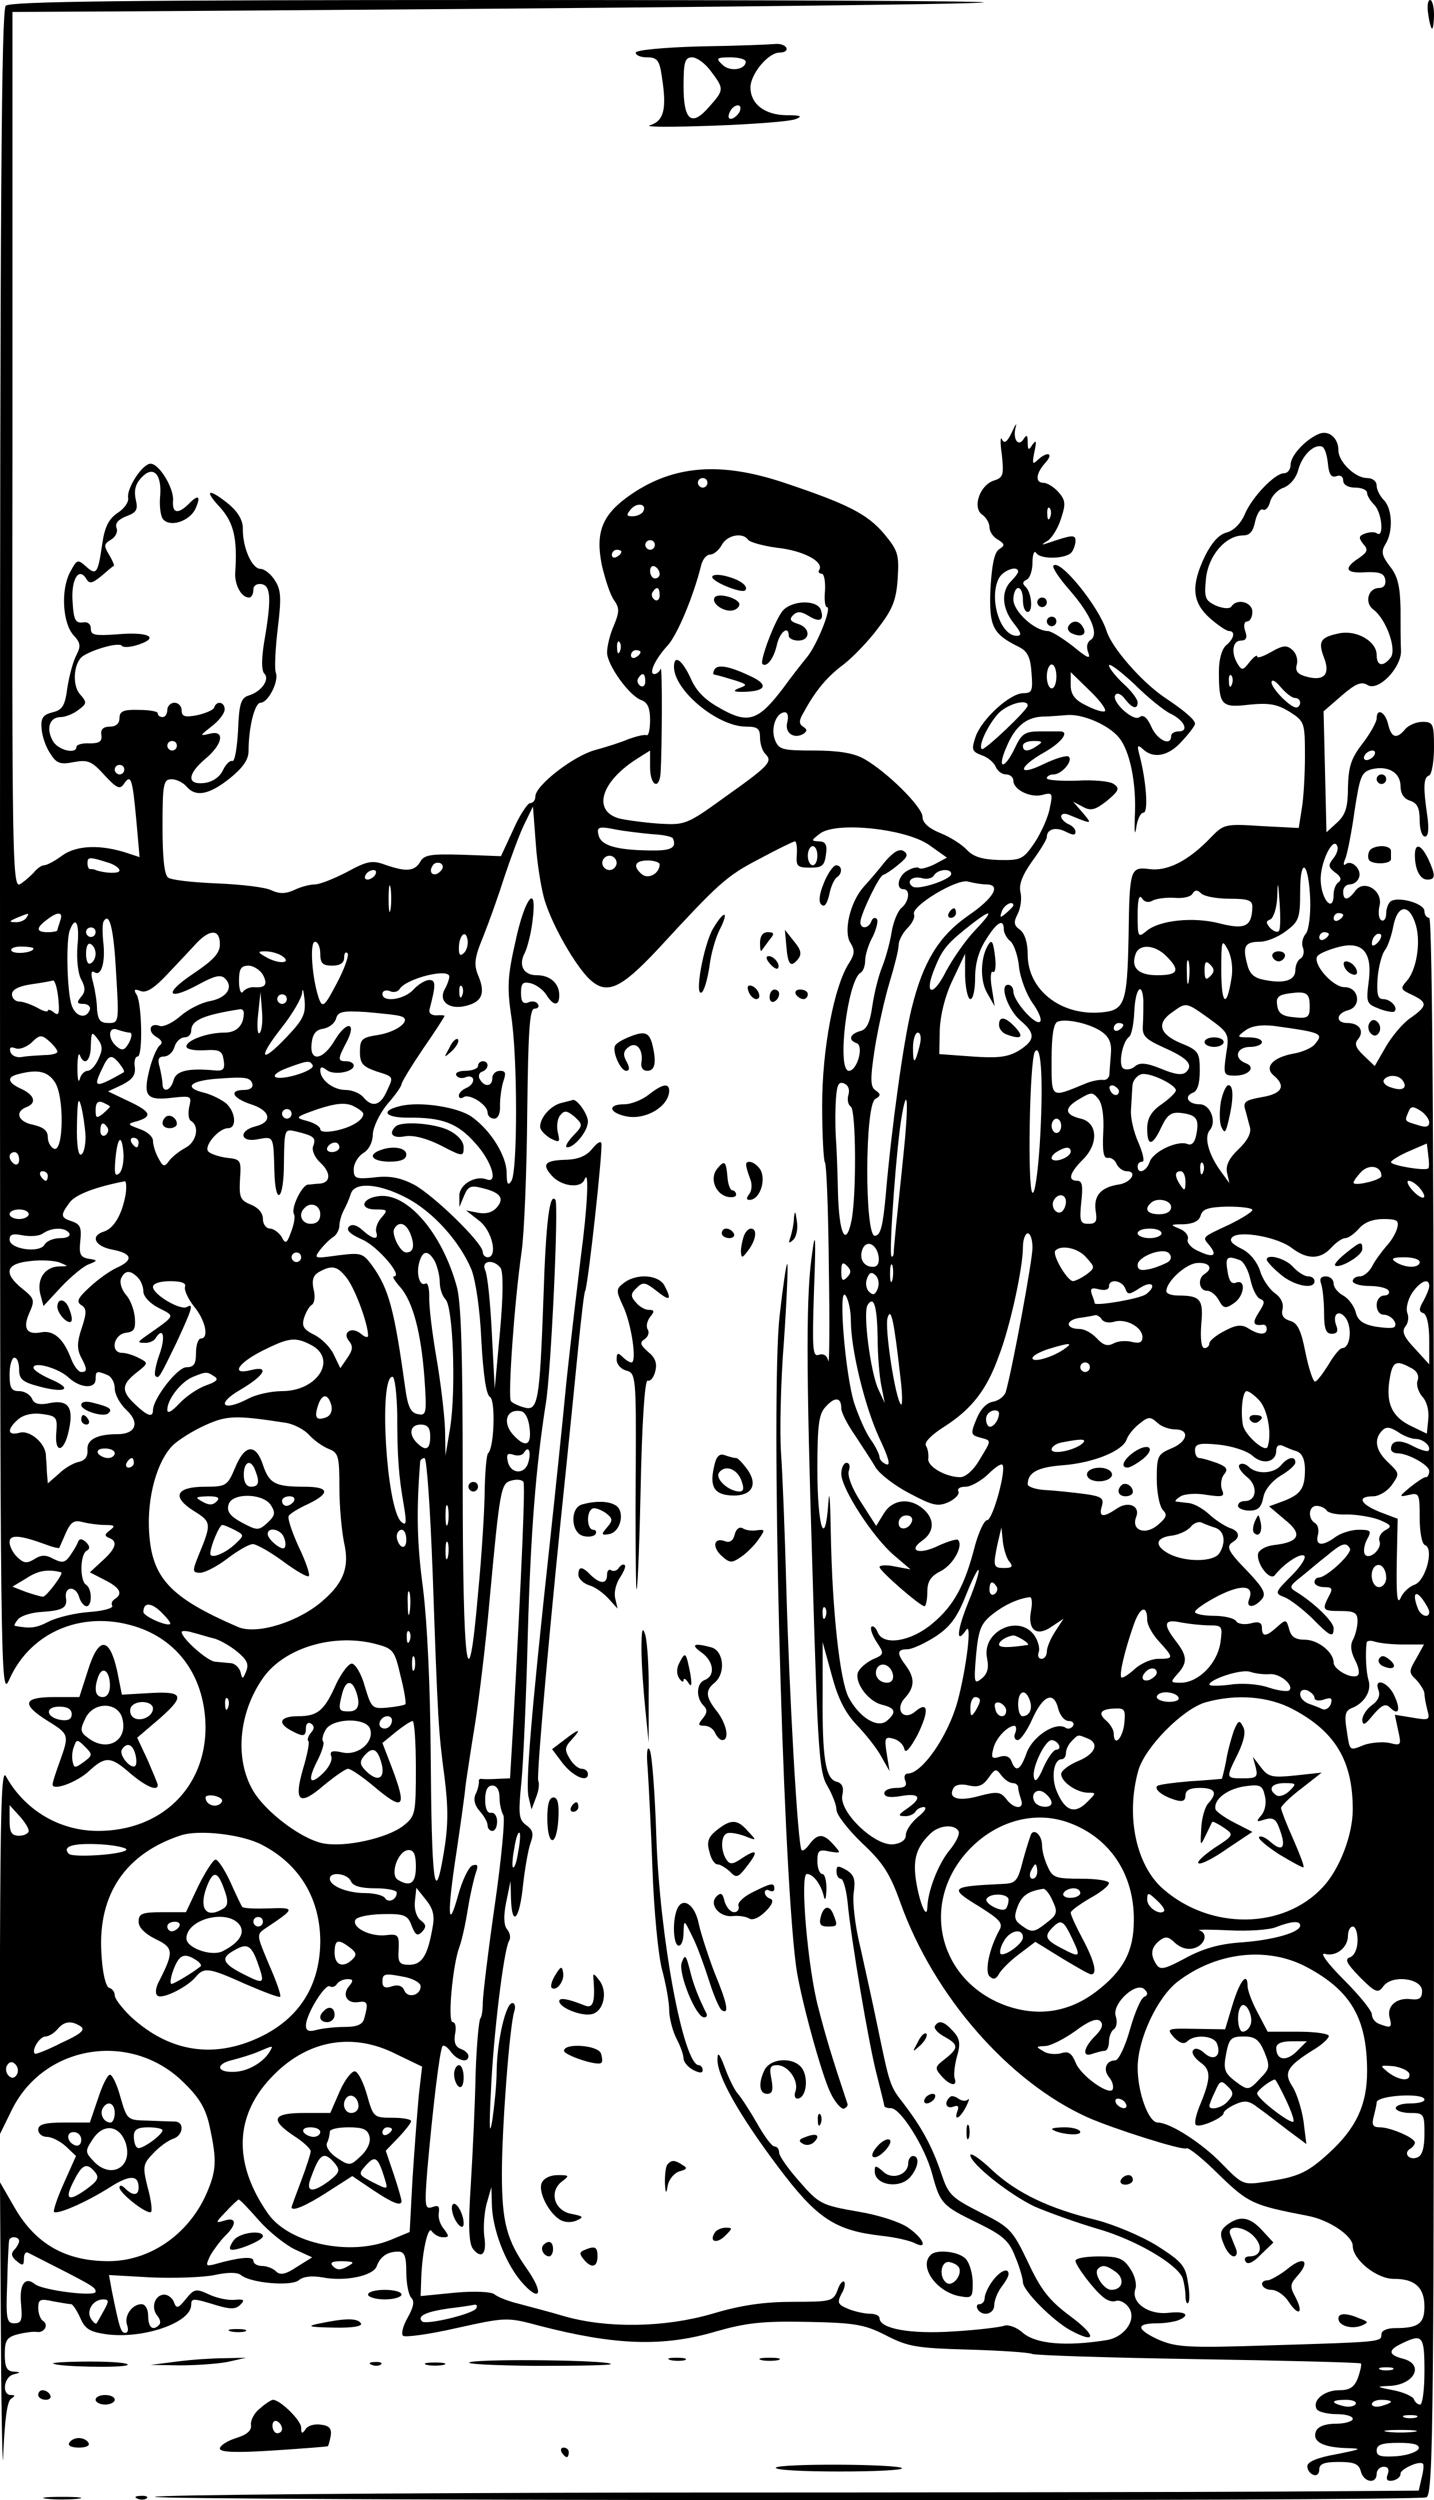 <?xml version="1.0" standalone="no"?>
<!DOCTYPE svg PUBLIC "-//W3C//DTD SVG 20010904//EN"
 "http://www.w3.org/TR/2001/REC-SVG-20010904/DTD/svg10.dtd">
<svg version="1.0" xmlns="http://www.w3.org/2000/svg"
 width="300pt" height="523pt" viewBox="0 0 300 523"
 preserveAspectRatio="xMidYMid meet">
<g transform="translate(0,523) scale(0.1,-0.1)"
fill="#000000" stroke="none">
<g>
<path d="M12 5218 c-9 -9 -12 -417 -12 -1777 0 -1758 1 -1766 20 -1723 46 102
159 146 271 107 87 -31 138 -108 139 -208 0 -127 -93 -217 -225 -217 -81 0
-154 44 -193 115 -9 15 -11 -79 -12 -364 l0 -385 25 51 c68 137 251 165 360
56 33 -32 46 -55 54 -93 15 -70 14 -91 -8 -141 -38 -84 -118 -139 -204 -139
-90 0 -153 36 -197 113 l-30 52 2 -335 c1 -184 4 -288 5 -230 3 68 8 107 16
112 9 6 9 8 0 8 -20 0 -15 38 5 43 16 4 16 5 0 6 -14 1 -18 10 -18 36 0 29 4
36 27 42 16 4 33 6 40 5 15 -3 26 15 13 23 -5 3 -10 15 -10 27 0 18 4 20 31
14 17 -3 34 -6 38 -6 3 0 12 -13 19 -29 10 -23 20 -29 55 -34 77 -10 176 24
177 61 0 15 3 15 52 0 30 -9 41 -9 51 1 10 10 7 12 -13 10 -14 -1 -38 4 -54
12 -26 12 -30 11 -47 -10 -16 -20 -20 -21 -25 -7 -3 9 -13 16 -20 16 -20 0
-29 -27 -15 -44 6 -7 8 -16 4 -19 -13 -14 -23 -6 -23 18 0 15 -6 25 -14 25
-20 0 -37 -25 -30 -44 3 -9 2 -16 -4 -16 -9 0 -12 9 -28 88 l-6 33 88 -5 c49
-2 109 0 133 5 27 6 48 6 55 0 20 -17 105 -24 121 -11 9 8 28 10 50 6 47 -9
105 3 113 23 7 20 22 31 45 31 13 0 17 -9 17 -43 0 -24 5 -48 10 -53 8 -8 5
-20 -7 -42 -10 -17 -14 -34 -10 -38 4 -4 55 3 112 16 104 23 106 23 173 5 158
-41 259 -45 370 -12 63 18 98 22 192 20 102 -2 120 -6 165 -29 45 -23 63 -26
172 -29 67 -2 126 -6 132 -9 5 -3 161 -8 347 -11 186 -3 339 -7 341 -9 2 -2
-1 -15 -6 -30 -8 -20 -17 -26 -40 -26 -31 0 -57 -22 -46 -40 3 -5 22 -10 41
-10 19 0 34 -4 34 -10 0 -5 -16 -10 -35 -10 -23 0 -38 -6 -42 -16 -8 -21 13
-33 62 -35 37 -1 35 -2 -20 -13 -40 -7 -60 -16 -60 -25 0 -8 6 -16 13 -18 6
-3 12 2 12 11 0 12 10 16 41 16 32 0 42 -4 46 -20 6 -23 33 -27 33 -5 0 8 7
15 15 15 9 0 12 -6 8 -16 -4 -11 -1 -15 11 -13 9 2 16 8 16 14 -2 9 40 29 47
21 2 -2 1 -15 -3 -30 l-6 -26 -287 -2 c-157 -1 -750 -2 -1318 -2 -567 -1
-1035 -5 -1039 -9 -9 -8 2637 -10 2660 -1 15 6 16 161 16 1655 0 1093 -3 1649
-10 1649 -5 0 -10 6 -10 14 0 16 -53 31 -70 21 -5 -3 -10 -15 -10 -26 0 -11
-5 -17 -10 -14 -6 3 -7 17 -4 30 8 32 -33 57 -51 31 -15 -20 -25 -21 -25 -1 0
8 6 15 14 15 8 0 16 6 19 14 7 17 -16 39 -28 28 -5 -4 -5 2 0 13 4 11 13 56
19 100 11 71 14 80 36 86 34 8 60 -7 60 -36 0 -15 7 -26 20 -30 15 -5 20 -15
20 -41 0 -19 5 -34 11 -34 7 0 9 15 5 43 -9 62 -8 81 4 85 5 2 10 28 10 58 0
50 -2 54 -24 54 -13 0 -29 -7 -36 -15 -18 -22 -29 -19 -36 10 -6 26 -24 35
-24 12 0 -7 -13 -31 -30 -53 -24 -31 -29 -49 -30 -91 0 -41 -5 -57 -22 -73
l-23 -21 -3 127 -3 126 38 33 c29 25 41 30 54 22 22 -14 70 35 70 71 -1 15 -1
55 -1 89 -1 47 -6 68 -22 88 -17 22 -19 31 -10 46 17 26 15 75 -3 93 -8 8 -15
22 -15 30 0 9 -8 16 -20 16 -25 0 -60 34 -60 58 0 25 -19 42 -39 35 -27 -10
-61 -45 -61 -65 0 -10 -6 -18 -14 -18 -19 0 -67 -50 -82 -86 -8 -19 -23 -34
-38 -38 -16 -4 -31 -21 -45 -49 -30 -62 -27 -97 10 -130 17 -15 35 -27 40 -27
14 0 11 -16 -6 -30 -9 -8 -15 -29 -15 -55 0 -71 5 -76 64 -69 41 4 58 1 84
-15 31 -20 32 -22 32 -93 0 -40 -3 -90 -7 -112 l-6 -38 -78 4 c-76 5 -79 4
-106 -24 -46 -48 -90 -71 -128 -66 -41 5 -42 1 -44 -143 -3 -141 -8 -153 -60
-157 -83 -6 -151 48 -151 121 0 25 -6 44 -16 52 -13 9 -14 16 -5 33 6 12 9 32
6 45 -4 16 3 35 24 65 17 23 31 46 31 51 0 17 19 22 40 11 14 -7 20 -8 20 0 0
6 -7 13 -15 16 -8 4 -15 11 -15 16 0 6 7 7 15 4 51 -21 51 -21 30 4 l-20 23
21 -11 c16 -9 26 -6 50 13 25 21 27 26 14 35 -8 6 -43 9 -77 7 -35 -1 -63 1
-63 5 0 4 6 8 14 8 17 0 41 28 32 37 -3 4 -27 -3 -52 -15 -57 -28 -55 -7 2 25
35 20 52 43 32 43 -5 0 -24 0 -43 0 -31 0 -38 -5 -52 -35 -22 -46 -38 -45 -18
1 18 44 41 63 75 65 14 0 36 2 50 3 33 4 89 -20 111 -47 23 -28 37 -96 33
-167 -1 -30 0 -40 3 -22 2 17 9 32 15 32 11 0 6 66 -8 120 -6 21 -4 23 7 13
22 -21 54 -15 82 17 15 16 27 32 27 36 0 8 -20 26 -65 56 -47 32 -109 103
-120 138 -16 51 -97 151 -111 137 -4 -3 12 -27 35 -53 44 -51 61 -92 42 -103
-7 -5 -9 -15 -4 -27 5 -14 -3 -10 -32 14 -22 17 -46 32 -53 32 -27 0 -72 41
-72 66 0 13 5 24 10 24 6 0 10 -11 10 -25 0 -14 4 -25 10 -25 12 0 8 42 -5 53
-6 6 -6 10 2 14 7 2 13 19 13 36 0 18 4 27 8 20 9 -14 64 -12 74 2 4 5 8 16 8
24 0 13 -8 12 -55 -4 -17 -6 -18 -5 -3 4 9 6 22 27 28 47 10 30 9 38 -6 55 -9
10 -23 19 -31 19 -18 0 -16 20 4 42 18 20 5 25 -16 6 -11 -11 -12 -8 -7 17 5
22 4 26 -4 15 -8 -13 -10 -12 -10 5 0 15 -2 17 -9 6 -11 -17 -23 1 -16 26 3
10 -1 5 -8 -11 -10 -21 -16 -25 -21 -15 -3 8 -4 -7 0 -33 4 -41 3 -47 -16 -53
-30 -9 -46 -56 -26 -71 9 -6 16 -18 16 -27 0 -9 8 -21 18 -26 14 -9 15 -12 2
-20 -10 -7 -15 -33 -18 -83 -3 -79 4 -94 61 -122 17 -9 23 -22 25 -54 3 -37 1
-42 -17 -42 -28 0 -87 -54 -100 -91 -9 -27 -8 -31 13 -39 13 -4 26 -16 29 -24
4 -9 13 -16 22 -16 8 0 15 -6 15 -13 0 -19 35 -36 60 -30 22 6 23 4 16 -28 -3
-18 -18 -51 -31 -71 -24 -35 -28 -38 -75 -37 -35 1 -54 7 -67 21 -10 11 -35
27 -55 35 -25 10 -38 22 -38 34 0 21 -75 95 -123 122 -22 12 -54 17 -105 17
-66 0 -73 2 -81 23 -9 24 3 57 21 57 6 0 8 -9 5 -21 -6 -22 14 -36 34 -24 8 6
8 9 -1 15 -9 6 -9 13 2 31 25 46 49 74 84 100 19 15 51 48 71 75 30 39 38 58
41 104 3 50 1 58 -29 94 -35 41 -76 62 -211 107 -130 43 -227 36 -316 -24 -62
-42 -77 -79 -63 -149 7 -30 18 -64 26 -74 11 -16 11 -24 -1 -53 -8 -18 -14
-43 -14 -56 0 -26 47 -92 73 -100 12 -5 17 -17 17 -41 0 -19 -3 -33 -7 -32 -5
2 -21 -2 -38 -8 -16 -7 -48 -17 -70 -23 -45 -12 -125 -74 -125 -97 0 -8 -5
-14 -11 -14 -5 0 -22 -25 -35 -55 l-26 -56 -80 3 c-67 2 -81 0 -89 -15 -12
-20 -30 -21 -73 -6 -27 10 -38 8 -80 -15 -27 -14 -57 -26 -67 -26 -10 0 -30
-5 -44 -12 -18 -8 -31 -8 -48 0 -12 6 -63 12 -112 14 -50 2 -96 7 -103 12 -8
5 -12 39 -12 107 0 90 2 99 19 99 10 0 24 -7 31 -15 19 -23 47 -18 91 17 27
22 39 39 39 57 0 50 13 101 25 101 16 0 39 45 32 63 -3 8 -1 49 4 92 8 65 7
81 -6 101 -8 13 -22 24 -30 24 -18 0 -37 44 -37 82 1 18 -9 36 -29 53 -43 35
-54 31 -18 -7 28 -32 36 -64 31 -137 -1 -25 13 -51 29 -51 5 0 9 7 9 16 0 9 7
14 18 12 19 -4 20 -33 4 -125 -5 -33 -5 -56 1 -62 12 -12 -6 -38 -33 -46 -16
-5 -20 -18 -22 -73 -2 -37 -7 -66 -12 -64 -5 2 -14 -7 -20 -20 -7 -14 -22 -24
-39 -26 -37 -4 -35 19 3 51 37 31 41 61 8 52 -21 -5 -20 -4 4 15 16 12 28 28
28 36 0 16 -17 19 -22 4 -1 -5 -18 -12 -35 -16 -26 -5 -33 -3 -33 10 0 9 -7
16 -15 16 -8 0 -15 -7 -15 -15 0 -8 -4 -15 -10 -15 -5 0 -10 3 -10 8 0 4 -18
7 -40 7 -32 1 -40 -3 -40 -17 0 -11 -7 -18 -20 -18 -14 0 -20 -6 -18 -17 2
-14 -4 -18 -24 -18 -16 1 -28 -3 -28 -7 0 -17 -40 -7 -50 13 -14 26 -6 49 17
49 10 0 27 7 37 15 18 13 18 16 4 32 -18 19 -14 68 6 81 24 15 76 29 81 21 3
-4 19 -3 36 3 44 15 18 27 -47 21 -45 -3 -54 -2 -54 12 0 10 -7 15 -17 13 -15
-2 -19 6 -21 41 -4 47 12 76 28 51 7 -12 12 -11 32 5 13 11 24 21 26 21 2 1
-3 12 -10 24 -11 18 -11 22 4 31 9 5 15 16 12 24 -4 10 3 18 20 25 22 8 25 14
20 35 -4 18 -1 32 11 45 25 28 44 9 40 -38 -2 -20 1 -42 6 -48 15 -18 56 -4
68 22 12 27 6 31 -15 9 -22 -21 -34 -19 -32 8 2 26 -29 77 -47 77 -17 0 -50
-51 -47 -71 2 -9 -8 -23 -22 -32 -18 -12 -27 -29 -32 -64 -9 -62 -12 -68 -34
-48 -18 16 -19 15 -34 -13 -19 -37 -15 -106 8 -131 15 -16 15 -23 6 -41 -7
-13 -15 -43 -19 -68 -5 -38 -10 -47 -31 -52 -20 -5 -25 -12 -23 -34 1 -16 9
-39 18 -52 13 -21 21 -24 50 -18 29 5 37 2 64 -28 25 -27 32 -30 40 -18 15 22
18 12 26 -74 l7 -79 -24 8 c-57 19 -107 17 -137 -4 -16 -12 -33 -21 -39 -21
-5 0 -15 -7 -22 -16 -8 -8 -20 -19 -29 -24 -15 -7 -16 76 -15 908 l0 917 200
1 c1111 7 1828 15 1832 19 3 3 -454 5 -1014 5 -780 0 -1023 -3 -1032 -12z
m2766 -957 c2 -23 7 -31 18 -27 8 3 14 -1 14 -9 0 -9 10 -15 25 -15 14 0 25
-5 25 -11 0 -6 7 -17 15 -25 16 -16 21 -69 6 -60 -5 4 -16 3 -25 0 -14 -5 -14
-9 -4 -22 11 -12 9 -17 -10 -30 -32 -21 -27 -32 15 -29 29 1 38 -2 41 -15 2
-11 -3 -18 -13 -18 -23 0 -31 -31 -12 -45 27 -20 50 -84 36 -101 -16 -20 -29
-17 -29 6 0 29 -43 53 -79 45 -39 -8 -44 -17 -31 -51 13 -34 1 -49 -35 -40
-20 5 -26 12 -22 26 3 11 -2 25 -10 31 -11 10 -20 9 -44 -5 -16 -9 -29 -14
-29 -9 0 4 -7 -1 -16 -12 -13 -17 -16 -18 -24 -5 -15 23 -12 50 6 50 11 0 14
6 9 20 -4 11 -2 20 4 20 6 0 11 9 11 20 0 21 -33 29 -44 11 -4 -5 -17 -4 -32
2 -23 11 -25 16 -21 57 5 48 41 90 78 90 14 0 21 9 25 30 4 16 11 27 16 24 5
-3 12 4 15 16 3 12 16 26 29 30 14 6 26 21 30 37 8 30 32 54 49 49 6 -1 11
-17 13 -35z m-1298 -41 c0 -5 -4 -10 -10 -10 -5 0 -10 5 -10 10 0 6 5 10 10
10 6 0 10 -4 10 -10z m-135 -61 c-4 -5 -13 -9 -22 -9 -13 0 -13 3 -3 15 13 15
35 11 25 -6z m852 -11 c-3 -8 -6 -5 -6 6 -1 11 2 17 5 13 3 -3 4 -12 1 -19z
m-632 -47 c3 -5 31 -13 62 -17 54 -6 97 -29 87 -46 -3 -4 -1 -8 5 -8 5 0 8
-16 7 -35 -2 -19 0 -35 4 -35 11 0 -21 -80 -42 -105 -9 -11 -32 -40 -50 -65
-51 -67 -72 -75 -129 -43 -33 18 -52 36 -64 64 -18 39 -35 51 -35 24 0 -49 91
-125 151 -125 24 0 29 -4 29 -23 0 -13 5 -28 11 -34 16 -16 9 -24 -84 -90 -80
-58 -84 -59 -137 -56 -30 2 -68 7 -85 11 -56 16 -38 77 38 125 l27 17 0 -35
c0 -38 19 -49 22 -12 3 46 4 229 0 218 -2 -6 -8 -11 -13 -11 -13 0 2 32 28 60
20 22 54 103 70 168 3 12 11 22 19 22 7 0 18 9 24 20 11 21 44 27 55 11z
m-195 -11 c0 -5 -4 -10 -10 -10 -5 0 -10 5 -10 10 0 6 5 10 10 10 6 0 10 -4
10 -10z m-70 -14 c0 -3 -4 -8 -10 -11 -5 -3 -10 -1 -10 4 0 6 5 11 10 11 6 0
10 -2 10 -4z m80 -47 c0 -5 -4 -9 -10 -9 -5 0 -10 7 -10 16 0 8 5 12 10 9 6
-3 10 -10 10 -16z m750 5 c0 -3 -7 -12 -15 -20 -21 -21 -19 -57 6 -88 16 -20
17 -26 6 -26 -35 0 -59 79 -37 121 10 17 40 27 40 13z m-750 -50 c0 -8 -5 -12
-10 -9 -6 4 -8 11 -5 16 9 14 15 11 15 -7z m-83 -116 c-3 -8 -6 -5 -6 6 -1 11
2 17 5 13 3 -3 4 -12 1 -19z m43 -2 c0 -3 -4 -8 -10 -11 -5 -3 -10 -1 -10 4 0
6 5 11 10 11 6 0 10 -2 10 -4z m1109 -129 c29 -14 39 -37 17 -37 -9 0 -16 -4
-16 -10 0 -22 -29 -8 -41 19 -9 20 -17 27 -25 21 -13 -11 -62 35 -50 47 4 5
13 0 20 -10 15 -19 26 -22 26 -6 0 6 -13 24 -30 39 -16 15 -30 33 -30 38 0 6
24 -12 53 -39 28 -28 63 -56 76 -62z m-239 78 c0 -14 -4 -25 -10 -25 -5 0 -10
11 -10 25 0 14 5 25 10 25 6 0 10 -11 10 -25z m-860 -11 c0 -8 -5 -12 -10 -9
-6 4 -8 11 -5 16 9 14 15 11 15 -7z m961 -62 c-5 -2 -23 4 -40 13 -23 11 -31
23 -31 42 l0 27 40 -39 c23 -22 36 -41 31 -43z m266 56 c-3 -8 -6 -5 -6 6 -1
11 2 17 5 13 3 -3 4 -12 1 -19z m132 -28 c6 0 11 -4 11 -10 0 -5 -4 -10 -8
-10 -13 0 -52 40 -52 53 1 7 9 2 19 -10 11 -13 24 -23 30 -23z m-559 -16 c0
-9 -92 -96 -96 -91 -8 7 13 51 35 75 20 20 61 31 61 16z m-1780 -84 c0 -5 -4
-10 -10 -10 -5 0 -10 5 -10 10 0 6 5 10 10 10 6 0 10 -4 10 -10z m1800 0 c-19
-13 -30 -13 -30 0 0 6 10 10 23 10 18 0 19 -2 7 -10z m705 -20 c-3 -5 -11 -10
-16 -10 -6 0 -7 5 -4 10 3 6 11 10 16 10 6 0 7 -4 4 -10z m-2615 -30 c0 -5 -4
-10 -10 -10 -5 0 -10 5 -10 10 0 6 5 10 10 10 6 0 10 -4 10 -10z m880 -275
c17 -54 64 -135 93 -163 36 -34 65 -21 142 61 129 140 144 154 213 190 39 21
72 37 75 37 3 0 5 -12 4 -27 -2 -25 1 -28 28 -28 25 0 30 4 33 28 3 20 -1 27
-15 27 -17 1 -16 2 2 16 33 26 178 11 228 -23 l38 -27 -26 -14 c-15 -7 -29
-11 -32 -8 -3 3 -14 1 -24 -5 -20 -10 -26 -39 -9 -39 15 0 12 -26 -4 -39 -8
-7 -18 -31 -21 -53 -4 -23 -13 -55 -20 -72 -7 -17 -16 -53 -20 -80 -5 -36 -12
-50 -26 -53 -21 -6 -25 -19 -7 -25 16 -6 1 -58 -16 -58 -26 0 -3 188 24 205 6
3 10 15 10 26 0 11 7 34 16 50 8 17 12 34 8 37 -4 4 -9 1 -11 -5 -6 -16 -23
-17 -23 -2 0 16 40 99 48 99 4 1 18 10 31 21 20 16 22 22 11 29 -9 5 -21 -2
-39 -23 -14 -18 -34 -41 -44 -52 -28 -31 -43 -93 -28 -117 10 -16 9 -24 -3
-43 -31 -48 -56 -179 -56 -297 0 -63 3 -117 6 -120 3 -4 7 -102 8 -220 2 -117
1 -205 -1 -195 -3 12 -10 16 -20 13 -13 -5 -14 12 -10 136 4 104 3 127 -3 83
-14 -91 -14 -230 0 -680 11 -372 14 -413 31 -441 10 -17 19 -40 19 -50 0 -10
24 -41 53 -69 44 -41 59 -64 81 -126 70 -195 227 -374 391 -448 54 -24 199
-70 207 -65 4 3 35 -22 68 -55 62 -60 71 -64 185 -86 45 -8 95 -42 95 -63 0
-29 51 -70 87 -69 43 0 63 -18 63 -58 0 -36 -13 -45 -61 -45 -17 0 -29 -5 -29
-13 0 -16 1 -16 -231 -23 -179 -6 -199 -4 -238 13 -44 21 -45 33 0 33 15 0 34
3 43 6 28 11 17 20 -19 16 -42 -5 -79 21 -70 49 4 10 -1 30 -11 44 -14 21 -24
25 -65 25 -27 0 -49 -4 -49 -9 0 -10 39 -62 59 -77 8 -7 20 -10 26 -7 7 2 18
-3 25 -12 20 -24 -5 -63 -44 -70 -87 -14 -149 -8 -176 15 -13 12 -31 18 -39
15 -8 -3 -56 -9 -107 -12 -91 -6 -154 6 -154 28 0 5 -9 9 -19 9 -11 0 -31 4
-46 10 -22 9 -24 13 -15 31 7 11 9 23 6 26 -3 3 -10 -5 -14 -18 -9 -23 -14
-24 -93 -24 -60 0 -109 -7 -169 -25 -99 -29 -220 -31 -310 -5 -30 9 -73 20
-95 26 -21 5 -44 14 -51 20 -7 5 -41 7 -83 3 l-71 -7 1 29 c1 58 14 119 22
107 5 -7 15 -13 24 -13 13 0 13 2 2 17 -8 9 -13 24 -11 34 2 14 -1 17 -14 12
-15 -5 -16 2 -10 78 11 125 26 253 32 259 3 3 11 -3 18 -13 14 -18 36 -23 36
-8 0 5 -7 12 -16 15 -11 4 -15 14 -12 31 3 14 1 25 -5 25 -11 0 0 120 14 157
5 13 13 49 18 81 5 31 13 65 17 76 5 14 3 17 -7 14 -8 -2 -22 -31 -31 -64 -21
-76 -23 -38 -3 92 8 54 17 117 19 139 3 22 12 81 20 130 8 50 22 164 30 255
22 239 24 247 46 253 11 3 22 2 25 -3 4 -7 -3 -174 -21 -502 l-7 -118 -26 -1
c-14 -1 -29 -1 -34 0 -4 0 -6 -2 -5 -6 0 -5 -2 -16 -7 -26 -5 -11 -2 -24 9
-36 9 -10 16 -23 16 -29 0 -7 5 -12 10 -12 6 0 10 9 10 20 0 11 -6 19 -12 18
-8 -2 -13 8 -13 27 0 20 5 30 15 30 9 0 15 -9 15 -25 0 -14 4 -30 8 -37 4 -7
-4 -92 -18 -189 -14 -97 -25 -189 -25 -204 0 -14 -2 -29 -5 -32 -3 -3 -8 -55
-10 -116 -1 -60 -6 -164 -10 -231 -6 -90 -4 -125 5 -136 18 -22 29 -9 23 28
-2 18 0 48 5 67 l10 35 1 -36 c1 -51 27 -120 60 -160 40 -47 51 -29 14 24 -43
61 -53 98 -53 201 0 95 16 308 26 339 3 9 1 17 -4 17 -14 0 -32 -79 -33 -142
0 -29 -5 -75 -9 -103 -6 -35 -7 -18 -3 60 5 117 27 297 38 315 4 6 2 17 -4 24
-7 8 -8 28 -2 57 l9 44 1 -37 c2 -61 18 -43 25 27 4 36 11 76 16 90 7 19 5 27
-9 37 -16 12 -17 22 -10 92 4 44 10 179 13 300 6 220 17 357 38 491 11 67 27
415 20 425 -12 17 -20 -45 -25 -203 -8 -219 -11 -240 -41 -231 -11 3 -24 9
-27 13 -7 7 7 206 22 311 6 41 11 173 12 292 2 172 5 218 15 218 7 0 11 4 7
10 -3 5 -12 7 -20 3 -11 -4 -15 2 -15 20 0 21 4 24 21 20 11 -3 26 -14 32 -24
15 -24 27 -24 27 -1 0 25 -19 42 -47 42 -28 0 -39 21 -25 47 5 10 13 40 16 66
11 83 -16 51 -36 -44 -16 -70 -17 -95 -9 -151 14 -84 14 -328 1 -348 -7 -11
-10 -8 -10 16 0 35 -32 88 -72 117 -28 21 -110 34 -152 23 -41 -10 -30 -24 17
-24 71 1 104 -11 141 -53 35 -38 49 -86 24 -76 -25 9 -58 -12 -57 -35 l0 -23
10 24 c8 19 14 22 37 16 38 -9 48 -21 32 -40 -9 -11 -23 -15 -39 -12 l-26 5
28 -22 c27 -21 39 -76 17 -76 -5 0 -10 5 -10 11 0 19 -103 119 -144 141 -29
15 -52 19 -83 15 -39 -4 -43 -2 -43 17 0 12 9 27 20 34 12 7 20 23 20 40 1 15
14 42 30 62 17 19 30 38 30 42 0 4 20 37 45 74 25 36 45 67 45 69 0 1 -8 2
-17 1 -11 0 -17 5 -14 14 13 50 13 60 -1 60 -8 0 -23 -9 -33 -20 -19 -21 -65
-28 -65 -9 0 6 7 9 15 6 8 -4 17 -2 21 4 13 22 104 45 104 26 0 -4 -4 -17 -10
-27 -13 -25 10 -43 45 -34 33 8 41 26 26 62 -10 24 -9 37 10 83 12 30 32 86
44 124 13 39 31 88 41 109 l19 39 6 -79 c3 -44 12 -97 19 -119z m225 140 c22
-1 41 -5 43 -9 8 -20 -4 -26 -50 -25 -71 1 -102 11 -106 33 -4 16 1 18 35 11
21 -4 56 -8 78 -10z m1424 -51 c-11 -14 -10 -18 4 -29 12 -8 14 -15 8 -20 -6
-3 -11 -15 -11 -26 0 -39 -25 -13 -27 28 -2 38 27 97 35 72 2 -5 -2 -17 -9
-25z m-1079 6 c0 -11 -4 -20 -10 -20 -5 0 -10 9 -10 20 0 11 5 20 10 20 6 0
10 -9 10 -20z m-1482 -15 c12 -4 22 -11 22 -16 0 -7 -30 -6 -50 1 -3 2 -8 2
-11 2 -3 -1 -6 5 -6 12 0 14 4 14 45 1z m1062 0 c0 -8 -7 -15 -15 -15 -8 0
-15 7 -15 15 0 8 7 15 15 15 8 0 15 -7 15 -15z m-369 -18 c-13 -13 -26 -3 -16
12 3 6 11 8 17 5 6 -4 6 -10 -1 -17z m459 15 c0 -19 -23 -32 -37 -21 -20 17
-15 29 12 29 14 0 25 -4 25 -8z m1361 -74 c1 -33 -3 -63 -9 -71 -7 -8 -10 -21
-6 -30 3 -8 1 -18 -5 -22 -6 -3 -11 -14 -11 -24 0 -22 -23 -29 -64 -21 -22 4
-32 12 -37 34 -10 37 -4 46 27 46 14 0 38 10 54 22 27 20 30 27 30 82 0 77 18
63 21 -16z m-1956 52 c-3 -5 -11 -10 -16 -10 -6 0 -7 5 -4 10 3 6 11 10 16 10
6 0 7 -4 4 -10z m1205 2 c0 -12 -68 -34 -80 -27 -16 10 -2 24 19 18 10 -3 22
0 25 6 8 13 36 15 36 3z m-1173 -74 c-2 -13 -4 -3 -4 22 0 25 2 35 4 23 2 -13
2 -33 0 -45z m1246 52 c32 0 17 -28 -37 -65 -62 -43 -95 -97 -119 -195 -17
-69 -42 -250 -54 -390 -6 -66 -11 -85 -23 -85 -21 0 -21 272 1 286 12 7 12 10
1 18 -11 7 -12 22 -2 87 7 44 21 106 31 139 10 33 19 68 19 78 0 9 8 25 18 35
10 10 17 23 14 30 -5 17 89 74 113 68 11 -3 28 -6 38 -6z m612 -98 c-3 -3 -11
0 -18 7 -9 11 -9 14 1 18 6 3 13 23 14 46 1 37 2 35 5 -12 2 -29 2 -56 -2 -59z
m-103 68 c39 0 48 -3 48 -17 -1 -41 -15 -48 -67 -35 -56 15 -129 7 -155 -16
-17 -14 -18 -12 -18 34 0 32 3 44 9 35 5 -8 14 -10 22 -5 7 4 28 7 45 6 18 -2
36 2 39 9 5 8 10 8 18 0 6 -6 33 -11 59 -11z m-452 -14 c0 -2 -7 -9 -15 -16
-13 -11 -14 -10 -9 4 5 14 24 23 24 12z m842 -41 c11 -37 1 -95 -19 -117 -14
-16 -13 -18 11 -29 33 -16 33 -23 -4 -49 -16 -11 -39 -39 -51 -60 l-23 -40
-23 22 c-17 16 -20 25 -12 34 14 17 3 34 -22 34 -25 0 -25 20 2 27 28 8 22 48
-8 48 -26 0 -70 52 -56 66 6 6 27 14 47 19 48 11 68 -14 59 -76 -5 -41 -4 -44
22 -54 15 -6 30 -8 32 -6 9 8 -8 26 -23 26 -12 0 -14 10 -12 44 2 24 9 50 15
58 6 7 14 30 18 51 9 46 34 47 47 2z m-2907 15 c-3 -5 -14 -10 -23 -9 -14 0
-13 2 3 9 27 11 27 11 20 0z m71 -6 c-3 -9 -6 -18 -6 -20 0 -2 -9 -4 -20 -4
-25 0 -25 9 -2 26 23 18 35 17 28 -2z m1913 -21 c-20 -21 -46 -59 -60 -85 -28
-56 -47 -49 -23 8 16 40 27 52 78 92 43 33 45 27 5 -15z m771 33 c0 -3 -4 -8
-10 -11 -5 -3 -10 -1 -10 4 0 6 5 11 10 11 6 0 10 -2 10 -4z m-2567 -123 c6
-101 6 -103 -16 -103 -17 0 -22 6 -24 28 0 15 -4 40 -8 56 -6 20 -4 27 3 22
14 -9 23 22 18 64 -2 19 -2 39 1 43 12 20 21 -15 26 -110z m-81 58 c-2 -27 1
-58 8 -70 9 -17 9 -26 -1 -37 -9 -11 -8 -14 6 -14 9 0 15 -6 13 -12 -8 -22
-32 -14 -39 12 -9 32 -11 134 -3 154 12 32 21 15 16 -33z m1938 35 c0 -7 6
-19 14 -25 7 -6 16 -31 18 -55 3 -24 16 -57 28 -74 13 -18 20 -35 16 -39 -9
-10 -56 43 -56 63 0 8 -5 14 -11 14 -19 0 0 -53 26 -75 32 -27 31 -41 -4 -63
-22 -13 -43 -16 -97 -12 l-69 5 1 50 c1 31 11 72 27 105 l26 55 0 -47 c1 -27
6 -48 11 -48 6 0 10 20 10 45 0 30 8 57 23 80 23 37 37 44 37 21z m-1900 -6
c0 -5 -4 -10 -10 -10 -5 0 -10 5 -10 10 0 6 5 10 10 10 6 0 10 -4 10 -10z
m260 -25 c0 -19 -13 -33 -56 -62 -63 -42 -54 -58 12 -22 33 18 46 21 55 12 18
-18 4 -40 -31 -47 -18 -3 -46 -17 -62 -31 -17 -15 -37 -24 -44 -21 -21 8 -26
-12 -7 -23 12 -7 14 -13 7 -18 -6 -5 -16 -28 -22 -53 -13 -54 -5 -63 51 -56
37 4 38 3 33 -19 -3 -13 -2 -27 4 -30 18 -11 11 -44 -12 -56 -13 -7 -28 -19
-34 -27 -10 -14 -13 -13 -23 6 -6 11 -11 27 -11 36 0 8 -12 19 -27 24 -27 10
-28 11 -5 17 32 10 27 20 -20 42 l-42 20 30 14 c21 11 28 20 26 37 -2 12 1 22
6 22 11 0 9 110 -2 129 -7 11 -5 13 8 8 12 -5 29 6 57 36 22 23 49 52 61 65
28 29 48 28 48 -3z m511 -18 c-8 -8 -11 -5 -11 9 0 27 14 41 18 19 2 -9 -1
-22 -7 -28z m1809 39 c0 -3 -4 -8 -10 -11 -5 -3 -10 -1 -10 4 0 6 5 11 10 11
6 0 10 -2 10 -4z m102 -18 c-7 -7 -12 -8 -12 -2 0 6 3 14 7 17 3 4 9 5 12 2 2
-3 -1 -11 -7 -17z m-306 -76 c-10 -63 -21 -53 -21 18 0 64 1 67 14 43 8 -16
11 -40 7 -61z m-2376 53 c0 -8 -4 -17 -10 -20 -6 -4 -10 5 -10 20 0 15 4 24
10 20 6 -3 10 -12 10 -20z m470 0 c0 -20 5 -25 25 -25 17 0 25 6 25 17 0 9 3
13 7 9 4 -3 -6 -32 -22 -62 -25 -48 -30 -53 -37 -35 -15 41 -21 121 -9 121 6
0 11 -11 11 -25z m-600 11 c0 -9 -40 -13 -46 -5 -3 5 6 9 20 9 14 0 26 -2 26
-4z m2370 -16 c30 -30 25 -40 -19 -40 -40 0 -56 16 -45 45 8 21 40 19 64 -5z
m-1851 1 c23 -15 -2 -19 -29 -5 -22 12 -22 14 -5 14 11 0 26 -4 34 -9z m1898
-53 c-2 -13 -4 -5 -4 17 -1 22 1 32 4 23 2 -10 2 -28 0 -40z m45 10 c-9 -9
-12 -7 -12 12 0 19 3 21 12 12 9 -9 9 -15 0 -24z m-1982 3 c11 -21 5 -28 -20
-26 -8 0 -18 -4 -22 -10 -4 -5 -8 5 -8 23 0 25 4 32 20 32 10 0 24 -9 30 -19z
m-428 -50 c3 -31 1 -37 -9 -29 -7 6 -13 7 -13 4 0 -4 -10 -1 -22 6 -13 7 -30
13 -38 13 -8 0 -15 7 -15 15 0 10 14 17 40 21 22 3 43 7 46 8 4 0 9 -17 11
-38z m478 -80 c-55 -58 -62 -46 -11 19 23 29 42 62 43 73 1 12 3 6 5 -13 3
-31 -2 -42 -37 -79z m367 87 c-3 -8 -6 -5 -6 6 -1 11 2 17 5 13 3 -3 4 -12 1
-19z m1425 -10 c0 -13 0 -35 -1 -51 -2 -24 4 -30 43 -48 50 -22 63 -36 48 -51
-8 -8 -23 -6 -52 6 -32 13 -46 14 -56 5 -7 -6 -18 -8 -24 -4 -11 7 -2 56 12
66 5 3 10 27 11 53 2 47 16 65 19 24z m348 -14 c0 -22 -4 -25 -32 -22 -25 2
-34 8 -36 25 -3 17 3 22 25 25 37 5 43 1 43 -28z m-2197 -55 c-4 -4 -6 13 -3
39 l5 47 3 -39 c2 -21 0 -42 -5 -47z m57 71 c0 -5 -4 -10 -10 -10 -5 0 -10 5
-10 10 0 6 5 10 10 10 6 0 10 -4 10 -10z m1930 -41 c41 -30 42 -32 35 -75 -6
-42 -5 -44 19 -44 29 0 44 18 22 26 -26 10 -19 34 9 34 14 0 25 5 25 10 0 6
-12 10 -27 10 -26 0 -26 1 -7 15 13 9 32 12 59 9 102 -14 104 -16 86 -38 -6
-8 -27 -17 -45 -20 -44 -8 -62 -29 -41 -46 26 -22 17 -38 -25 -45 -34 -6 -40
-10 -35 -26 3 -10 7 -27 10 -37 3 -12 -5 -28 -24 -46 -20 -19 -27 -34 -24 -49
l5 -22 -16 22 c-27 36 -38 74 -25 89 15 18 1 54 -21 54 -24 0 -34 16 -15 24
10 3 15 19 15 46 0 39 -3 43 -40 58 -45 19 -51 42 -17 65 29 21 28 21 77 -14z
m-2020 12 c0 -26 -15 -41 -40 -41 -36 0 -80 -16 -80 -29 0 -6 17 -9 37 -8 33
2 38 -1 41 -21 3 -19 -1 -23 -20 -21 -55 5 -80 -1 -85 -21 -6 -22 -23 -27 -23
-7 0 6 -3 22 -6 35 -5 16 -2 22 9 22 9 0 19 9 22 20 3 11 13 20 21 20 8 0 14
6 14 14 0 22 26 33 103 45 4 0 7 -3 7 -8z m329 -7 c23 -7 -6 -32 -48 -39 -34
-5 -38 -9 -38 -35 0 -25 6 -31 34 -41 38 -12 37 -10 21 -44 -13 -28 -30 -32
-48 -10 -7 8 -23 15 -37 15 -26 0 -53 21 -53 41 0 8 4 8 13 1 14 -12 57 -5 57
9 0 5 -7 9 -15 9 -19 0 -19 4 0 40 22 42 1 46 -24 5 -25 -43 -54 -48 -49 -7 2
19 9 28 24 30 12 2 24 11 27 21 4 15 13 17 63 14 33 -3 65 -6 73 -9z m1467
-33 c15 -11 20 -24 18 -46 -1 -16 -3 -36 -3 -43 -1 -7 -7 -12 -13 -11 -7 1
-24 -2 -38 -8 -73 -30 -70 -32 -70 50 0 51 4 77 13 80 19 7 70 -5 93 -22z m44
15 c0 -3 -4 -8 -10 -11 -5 -3 -10 -1 -10 4 0 6 5 11 10 11 6 0 10 -2 10 -4z
m-2079 -16 c6 0 5 -9 -1 -21 -9 -16 -14 -18 -26 -8 -19 16 -18 43 2 35 9 -3
20 -6 25 -6z m-151 -40 c0 -4 -12 -7 -27 -7 -16 -1 -37 -2 -47 -4 -10 -2 -21
2 -24 10 -3 10 0 12 11 8 8 -3 23 3 33 12 17 17 21 17 37 3 9 -8 17 -18 17
-22z m86 -15 c-6 -14 -16 -25 -23 -25 -6 0 -14 -8 -16 -17 -3 -10 -5 0 -5 22
0 22 2 34 5 28 9 -24 23 -13 23 20 1 29 2 30 14 14 11 -14 11 -23 2 -42z
m1718 28 c-10 -40 -14 -41 -14 -5 0 18 5 32 10 32 6 0 8 -11 4 -27z m251 -210
c-4 -57 -10 -101 -15 -98 -11 7 -6 277 5 295 14 21 18 -70 10 -197z m-1925
172 c7 -9 11 -16 9 -18 -60 -34 -65 -33 -46 6 14 31 20 33 37 12z m404 -3 c7
-11 -64 -33 -78 -25 -5 4 6 12 25 19 43 16 47 16 53 6z m-539 -36 c20 -31 18
-147 -2 -139 -7 3 -13 14 -13 24 0 14 -9 21 -30 26 -32 6 -40 27 -15 37 22 8
18 25 -10 38 -29 13 -32 25 -7 31 41 11 62 6 77 -17z m2345 -17 c0 -4 -13 -17
-30 -29 -22 -15 -30 -30 -30 -51 0 -38 11 -37 30 4 12 25 20 31 40 29 33 -4
39 -12 33 -44 -3 -18 -10 -25 -19 -21 -21 8 -72 -16 -79 -38 -7 -20 -25 -26
-25 -9 0 6 4 10 10 10 5 0 1 18 -8 39 -10 22 -17 52 -16 68 1 15 2 38 3 50 0
12 9 23 19 26 18 4 72 -22 72 -34z m-1932 14 c2 -8 -5 -13 -17 -13 -33 0 -25
-17 14 -30 41 -13 46 -37 10 -46 -37 -9 -33 -35 5 -27 33 6 32 7 34 -67 2 -76
20 -61 20 17 1 72 1 72 26 66 37 -9 42 -13 35 -31 -3 -8 3 -23 15 -34 23 -21
22 -42 -1 -44 -8 0 -19 -2 -25 -2 -13 -2 -36 -50 -29 -62 3 -5 0 -21 -6 -37
-9 -25 -12 -26 -20 -10 -6 9 -17 17 -24 17 -8 0 -15 9 -15 20 0 13 -10 24 -25
30 -22 9 -25 15 -23 52 3 41 2 43 -27 46 -16 2 -34 8 -39 13 -11 10 21 49 41
49 19 0 16 34 -4 52 -10 8 -30 18 -45 22 -43 10 -33 24 20 29 65 5 75 4 80
-10z m2407 6 c10 -15 -1 -22 -24 -14 -12 3 -19 11 -16 16 8 12 32 11 40 -2z
m-1160 -29 c-3 -10 -1 -21 5 -25 11 -7 12 -189 1 -240 -12 -56 -26 -25 -28 63
-1 48 -3 96 -4 107 -1 11 -2 43 -1 72 2 42 5 51 17 47 10 -4 13 -13 10 -24z
m566 7 c-1 -12 -15 -9 -19 4 -3 6 1 10 8 8 6 -3 11 -8 11 -12z m-33 -87 c-2
-40 1 -54 10 -52 7 1 15 -5 18 -13 4 -8 13 -15 21 -15 24 0 9 -25 -18 -28 -36
-6 -51 -23 -47 -54 4 -23 1 -28 -15 -28 -17 0 -19 5 -15 45 4 34 2 45 -8 45
-21 0 -17 16 12 45 33 33 30 77 -5 85 -34 8 -36 22 -3 41 25 15 28 15 40 0 8
-10 12 -36 10 -71z m-2129 -7 c0 -17 -3 -35 -9 -38 -6 -4 -10 19 -9 62 1 52 3
61 9 38 4 -16 8 -44 9 -62z m51 62 c0 -1 -7 -8 -15 -15 -13 -10 -15 -9 -15 8
0 15 5 20 15 16 8 -4 15 -7 15 -9z m530 -15 c0 -13 -24 -28 -57 -35 -20 -4
-33 -3 -33 3 0 5 -12 13 -27 17 -27 7 -26 8 22 25 37 12 56 14 73 7 12 -6 22
-13 22 -17z m1130 -86 c-6 -60 -13 -125 -15 -144 -2 -19 -4 -44 -5 -54 0 -11
-2 -17 -5 -14 -6 6 11 238 22 296 12 68 14 20 3 -84z m1100 68 c0 -9 -7 -11
-22 -6 -30 9 -30 8 -22 27 5 13 9 14 25 4 10 -6 19 -18 19 -25z m-2380 18 c0
-5 -4 -10 -10 -10 -5 0 -10 5 -10 10 0 6 5 10 10 10 6 0 10 -4 10 -10z m1610
-25 c0 -8 -4 -15 -10 -15 -5 0 -10 7 -10 15 0 8 5 15 10 15 6 0 10 -7 10 -15z
m-1995 -4 c3 -5 1 -12 -5 -16 -5 -3 -10 1 -10 9 0 18 6 21 15 7z m25 -95 c-9
-8 -11 -2 -9 24 4 50 13 61 17 21 2 -18 -2 -39 -8 -45z m40 64 c0 -5 -2 -10
-4 -10 -3 0 -8 5 -11 10 -3 6 -1 10 4 10 6 0 11 -4 11 -10z m420 -10 c0 -5 -7
-10 -16 -10 -8 0 -12 5 -9 10 3 6 10 10 16 10 5 0 9 -4 9 -10z m2278 -44 c-6
-6 -78 6 -78 13 0 3 17 14 38 23 l37 16 3 -25 c2 -14 2 -26 0 -27z m-748 35
c0 -11 -31 -24 -39 -16 -3 3 1 10 9 15 19 12 30 12 30 1z m-2200 -17 c0 -8 -4
-12 -10 -9 -5 3 -10 10 -10 16 0 5 5 9 10 9 6 0 10 -7 10 -16z m2477 -26 c-3
-8 -6 -5 -6 6 -1 11 2 17 5 13 3 -3 4 -12 1 -19z m373 -8 c0 -8 -52 -21 -58
-15 -2 2 5 12 15 23 17 18 43 13 43 -8z m-2790 0 c0 -5 -2 -10 -4 -10 -3 0 -8
5 -11 10 -3 6 -1 10 4 10 6 0 11 -4 11 -10z m2380 -12 c0 -19 -2 -20 -10 -8
-13 19 -13 30 0 30 6 0 10 -10 10 -22z m-2217 -25 c-7 -42 -24 -72 -45 -79
-30 -9 -20 -31 17 -38 42 -8 45 -22 9 -38 -15 -7 -40 -25 -57 -41 -24 -22 -28
-30 -17 -37 11 -7 12 -15 1 -48 -10 -29 -10 -44 -2 -60 14 -26 14 -32 1 -32
-6 0 -15 12 -21 27 -16 43 -37 61 -63 56 -31 -6 -39 9 -24 42 11 25 10 29 -15
49 -41 33 -35 53 16 58 23 3 51 1 62 -3 19 -8 19 -8 -1 -8 -30 -1 -47 -26 -40
-57 l7 -26 37 40 c20 21 46 43 57 47 20 8 20 9 0 12 -17 3 -20 10 -17 37 3 28
0 35 -17 41 -25 8 -25 13 -5 40 12 16 53 32 115 44 3 0 4 -11 2 -26z m2707 12
c20 -24 6 -28 -15 -5 -10 11 -13 20 -8 20 6 0 16 -7 23 -15z m-2119 -21 c55
-29 110 -90 135 -149 9 -23 18 -82 21 -149 4 -71 10 -114 18 -118 12 -7 9
-107 -4 -118 -3 -3 -6 -36 -7 -75 0 -38 -6 -137 -14 -219 -21 -243 -32 -159
-32 240 0 254 -3 367 -12 401 -30 112 -103 198 -163 191 -36 -4 -43 -28 -7
-28 25 0 26 -1 12 -17 -9 -10 -13 -24 -11 -30 6 -18 -7 -16 -29 4 -12 11 -22
13 -28 7 -7 -7 3 -16 28 -27 32 -14 86 -77 66 -77 -4 0 2 -10 13 -22 27 -31
44 -96 51 -191 5 -74 4 -79 -14 -75 -14 2 -21 15 -26 53 -23 165 -34 208 -69
257 -20 27 -23 28 -72 22 -50 -7 -51 -7 -37 12 8 10 21 23 28 27 6 4 12 15 12
23 0 8 4 22 9 32 5 9 12 25 15 35 8 25 58 22 117 -9z m1379 -8 c0 -8 -4 -17
-9 -21 -12 -7 -24 12 -16 25 9 15 25 12 25 -4z m220 -11 c0 -9 -9 -15 -25 -15
-24 0 -32 10 -18 23 12 13 43 7 43 -8z m-1780 -15 c0 -13 -7 -20 -20 -20 -19
0 -27 20 -13 33 13 14 33 6 33 -13z m1950 9 c0 -4 -21 -17 -47 -30 -60 -28
-58 -26 -43 -44 18 -22 8 -27 -23 -12 -15 6 -25 18 -22 25 2 7 -5 17 -18 22
-20 8 -19 9 9 9 21 1 33 7 36 19 4 13 16 17 56 18 29 0 52 -3 52 -7z m-2560
-9 c0 -5 -9 -10 -20 -10 -11 0 -20 5 -20 10 0 6 9 10 20 10 11 0 20 -4 20 -10z
m2863 -29 c-3 -11 -13 -28 -23 -38 -9 -11 -23 -29 -29 -41 -6 -12 -18 -22 -26
-22 -8 0 -15 -4 -15 -10 0 -5 15 -10 34 -10 19 0 38 -4 41 -10 3 -5 -1 -10 -9
-10 -9 0 -16 -9 -16 -20 0 -11 6 -20 14 -20 16 0 31 -18 23 -26 -3 -3 -21 -2
-40 1 -26 5 -37 13 -41 31 -4 13 -15 28 -26 34 -11 6 -20 17 -20 25 0 8 -7 15
-16 15 -11 0 -14 -5 -10 -16 3 -9 6 -36 6 -60 0 -34 4 -44 16 -44 11 0 14 5
10 16 -10 25 5 37 20 16 13 -20 9 -62 -8 -62 -5 0 -18 -16 -29 -35 -12 -19
-24 -35 -28 -35 -4 0 -13 27 -20 61 -9 47 -17 62 -32 66 -14 4 -19 12 -16 24
3 12 -3 25 -16 34 -11 8 -26 29 -31 47 -7 20 -22 38 -39 46 -20 10 -26 17 -19
24 15 15 96 0 125 -23 32 -24 59 -24 82 1 10 11 23 20 29 20 7 0 19 9 29 20
11 13 29 20 51 20 29 0 33 -3 29 -19z m-2064 -13 c9 -24 6 -38 -9 -38 -13 0
-32 39 -25 50 10 17 25 11 34 -12z m-714 2 c3 -6 -5 -10 -19 -10 -14 0 -29 -6
-33 -14 -11 -18 -73 -9 -73 11 0 11 7 13 27 9 16 -3 35 -2 43 4 19 13 47 13
55 0z m2285 0 c0 -5 -11 -10 -25 -10 -14 0 -25 5 -25 10 0 6 11 10 25 10 14 0
25 -4 25 -10z m-270 -30 c0 -27 -43 -258 -56 -302 -3 -9 -15 -18 -26 -20 -14
-2 -27 -16 -35 -36 -13 -31 -12 -34 7 -39 25 -7 25 -4 -1 -47 -12 -21 -29 -36
-40 -36 -31 0 -70 23 -67 39 1 9 -1 21 -5 27 -4 7 12 23 39 40 56 36 88 76
113 146 24 61 51 186 51 229 0 16 5 29 10 29 6 0 10 -14 10 -30z m-322 -18 c2
-14 -2 -22 -12 -22 -19 0 -29 17 -22 36 8 22 30 12 34 -14z m435 -3 c18 -20
18 -21 0 -35 -10 -7 -22 -13 -28 -14 -12 0 -45 56 -37 64 12 13 49 5 65 -15z
m172 -8 c-6 -4 -22 -11 -37 -15 -21 -5 -28 -3 -28 8 0 17 51 37 65 25 6 -6 6
-12 0 -18z m-1815 9 c0 -5 -4 -10 -10 -10 -5 0 -10 5 -10 10 0 6 5 10 10 10 6
0 10 -4 10 -10z m280 -9 c5 -11 10 -30 10 -43 0 -13 5 -29 12 -36 16 -16 22
-188 10 -267 l-10 -60 -1 55 c-1 30 -9 98 -18 150 -9 52 -16 110 -15 128 0 18
-3 30 -8 27 -11 -7 -20 19 -13 44 7 26 19 27 33 2z m1684 3 c8 -3 18 -22 22
-41 4 -19 13 -37 20 -40 11 -4 10 -9 -3 -29 -14 -22 -11 -28 10 -25 4 0 7 -3
7 -9 0 -13 -16 -13 -38 1 -14 9 -26 8 -50 -5 -18 -9 -32 -21 -32 -26 0 -6 -5
-10 -10 -10 -7 0 -9 19 -7 49 5 53 -1 61 -49 61 -13 0 -24 4 -24 9 0 20 40 57
64 59 26 2 35 -11 16 -23 -15 -9 -12 -35 5 -35 8 0 19 -9 25 -20 9 -17 14 -18
30 -7 23 14 28 52 6 44 -10 -4 -15 4 -18 24 -5 30 -1 33 26 23z m376 -4 c0
-13 -30 -13 -50 0 -11 7 -7 10 18 10 17 0 32 -4 32 -10z m-1923 -12 c6 -8 6
-57 -1 -133 l-11 -120 -6 115 c-3 63 -9 123 -14 133 -9 20 17 24 32 5z m725
-20 c-9 -9 -12 -7 -12 12 0 19 3 21 12 12 9 -9 9 -15 0 -24z m95 -5 c-3 -10
-5 -4 -5 12 0 17 2 24 5 18 2 -7 2 -21 0 -30z m-1139 0 c17 -25 42 -93 42
-117 0 -5 -7 -3 -15 4 -19 16 -40 3 -25 -15 9 -11 8 -19 -3 -35 l-15 -22 -14
29 c-7 15 -26 34 -41 41 -22 11 -26 18 -21 35 4 12 11 25 17 28 5 4 7 18 3 32
-4 19 -1 29 11 36 28 16 40 13 61 -16z m-440 5 c7 -7 12 -20 12 -30 0 -10 14
-25 32 -34 35 -18 37 -14 -27 -59 -17 -12 -18 -14 -3 -14 9 -1 20 4 23 9 16
26 22 5 9 -32 -8 -22 -12 -43 -9 -46 7 -7 8 -5 44 69 33 71 37 84 22 75 -13
-8 -71 26 -71 42 0 7 14 12 36 12 24 0 34 -4 31 -12 -2 -7 7 -26 19 -41 24
-29 32 -67 14 -67 -5 0 -10 -13 -10 -30 0 -23 -4 -30 -20 -30 -19 0 -70 -66
-70 -90 0 -16 -12 -12 -37 12 -30 28 -29 42 3 67 24 19 25 20 5 30 -11 6 -27
11 -35 11 -26 0 -19 38 7 42 18 2 21 8 19 33 -2 17 -10 38 -19 47 -8 10 -13
24 -10 33 8 18 19 19 35 3z m1548 -24 c-5 -13 -10 -14 -18 -6 -6 6 -8 18 -4
28 5 13 10 14 18 6 6 -6 8 -18 4 -28z m518 1 c5 -14 8 -14 31 1 25 16 36 5 13
-13 -13 -10 -108 -26 -108 -19 0 3 -3 11 -6 19 -4 12 0 14 15 10 12 -3 21 -1
21 6 0 17 27 13 34 -4z m636 5 c0 -6 -6 -20 -12 -31 -10 -17 -10 -23 0 -26 7
-3 12 -24 12 -56 l0 -51 -30 33 c-23 24 -28 36 -20 46 6 7 8 20 4 29 -3 9 1
27 10 41 17 25 36 33 36 15z m-1210 -72 c0 -61 29 -179 59 -245 20 -42 25 -60
15 -56 -8 3 -14 10 -14 15 0 5 -8 22 -18 36 -11 15 -26 50 -35 77 -19 61 -34
248 -18 225 6 -8 11 -32 11 -52z m56 -36 c0 -37 4 -83 8 -102 l7 -35 -14 30
c-16 36 -32 159 -22 175 13 21 20 -2 21 -68z m48 -86 c4 -33 4 -57 1 -54 -12
11 -35 162 -28 182 7 22 13 -3 27 -128z m421 124 c4 -6 15 -8 25 -5 25 8 60
-11 60 -32 0 -11 -6 -14 -22 -10 -12 3 -29 2 -38 -3 -13 -7 -22 -4 -35 10 -10
11 -26 20 -36 20 -30 0 -31 18 -2 23 16 2 31 5 35 6 4 0 10 -4 13 -9z m-1655
-53 c57 -29 15 -97 -60 -97 -22 0 -55 -7 -71 -16 -54 -28 -68 -11 -16 19 51
30 62 51 22 41 -43 -11 -28 14 23 40 56 28 69 30 102 13z m1575 -10 c-25 -17
-65 -28 -65 -18 0 5 15 13 33 19 46 14 54 14 32 -1z m-2185 -42 c0 -20 7 -26
41 -35 55 -15 73 -6 27 14 -21 9 -38 20 -38 25 0 14 53 -1 74 -21 24 -22 56
-24 56 -3 0 17 2 18 24 9 9 -3 16 -16 16 -28 0 -13 11 -33 25 -46 28 -26 19
-50 -19 -50 -44 0 -65 -12 -63 -33 1 -14 -5 -22 -18 -25 -11 -2 -30 -13 -42
-25 l-23 -20 -2 24 c0 13 -2 30 -2 36 -2 25 -34 52 -55 46 -26 -7 -27 7 -3 28
12 10 30 14 51 11 29 -4 31 -7 29 -36 -5 -48 16 -46 26 2 11 50 -2 66 -45 56
-18 -3 -28 0 -32 10 -4 9 -16 16 -27 16 -16 0 -20 6 -20 35 0 19 5 35 10 35 6
0 10 -11 10 -25z m2240 5 c0 -5 -4 -10 -10 -10 -5 0 -10 5 -10 10 0 6 5 10 10
10 6 0 10 -4 10 -10z m671 -1 c13 -6 18 -16 15 -26 -4 -9 1 -24 9 -34 10 -10
15 -30 13 -48 l-3 -30 -33 16 c-40 19 -53 48 -45 97 6 38 13 42 44 25z m-2503
-18 c10 -6 6 -11 -17 -19 -17 -6 -42 -23 -56 -38 -16 -17 -25 -22 -25 -13 0
22 29 59 54 69 27 11 29 11 44 1z m383 -78 c0 -91 3 -131 14 -193 6 -36 5 -43
-6 -33 -31 30 -47 303 -18 303 5 0 9 -35 10 -77z m1804 27 c17 -19 26 -70 17
-96 -4 -15 -49 25 -52 46 -5 31 0 70 8 70 5 0 17 -9 27 -20z m-1942 -9 c3 -12
-1 -22 -11 -26 -20 -7 -25 -1 -17 24 8 26 21 27 28 2z m1067 -7 c0 -9 13 -34
29 -57 15 -23 35 -53 43 -67 9 -14 40 -38 71 -54 49 -26 59 -28 82 -18 14 7
23 17 20 22 -3 6 3 10 15 10 11 0 32 12 47 26 14 14 27 23 30 20 9 -9 -20
-116 -32 -116 -6 0 -17 -24 -25 -52 -21 -83 -44 -126 -88 -163 -45 -39 -105
-49 -116 -19 -4 9 -9 14 -13 11 -3 -4 2 -18 11 -32 16 -24 16 -26 -8 -36 -14
-7 -27 -18 -31 -27 -8 -21 21 -61 50 -68 29 -7 31 -16 10 -34 -20 -16 -58 8
-80 50 -18 36 -34 179 -37 345 -1 66 -3 94 -5 62 -7 -101 -23 -51 -23 69 0 95
3 117 18 132 19 21 32 19 32 -4z m-652 -42 c4 -35 -8 -41 -32 -16 -26 26 -18
58 14 52 9 -2 16 -16 18 -36z m982 31 c-1 -18 -18 -35 -24 -24 -4 6 -4 16 -1
21 7 12 25 13 25 3z m-1494 -19 c17 -2 40 -14 50 -25 11 -12 29 -25 42 -30 20
-8 22 -15 22 -81 0 -40 5 -92 10 -116 11 -48 0 -81 -42 -118 -50 -46 -141 -75
-181 -57 -141 61 -179 102 -185 197 -5 74 17 152 51 184 12 11 42 30 67 41 44
20 63 21 166 5z m1862 -14 c32 0 27 -26 -8 -40 -28 -12 -30 -16 -30 -64 0 -29
6 -58 13 -65 10 -10 7 -16 -12 -32 -26 -21 -55 -10 -44 18 9 23 -17 34 -41 17
-28 -19 -38 -18 -31 5 5 17 0 21 -37 26 -24 3 -60 7 -80 8 -21 1 -38 7 -38 12
0 25 21 36 74 40 64 5 125 30 133 54 3 9 15 24 27 33 18 15 23 15 37 2 8 -8
25 -14 37 -14z m-1558 -15 c0 -27 -9 -32 -28 -13 -18 18 -14 38 8 38 15 0 20
-7 20 -25z m2062 -5 c16 0 34 -17 26 -25 -2 -2 -17 2 -32 10 -28 15 -46 12
-46 -6 0 -5 6 -9 13 -9 23 0 67 -25 67 -37 0 -7 -3 -13 -7 -13 -5 0 -19 -10
-33 -21 -24 -20 -24 -21 -2 -16 21 5 22 2 22 -48 0 -31 5 -55 11 -57 20 -7 1
-76 -22 -83 -11 -4 -24 -16 -29 -28 -7 -15 -9 7 -8 72 l2 94 -37 14 c-42 17
-49 33 -14 33 12 0 30 11 39 24 16 23 16 24 -7 46 -27 25 -32 49 -13 68 8 8
16 7 32 -3 11 -8 28 -15 38 -15z m-697 -9 c-16 -15 -65 -25 -65 -13 0 6 10 13
23 15 41 8 51 7 42 -2z m355 -26 c22 -20 50 -14 50 11 0 9 5 13 13 10 6 -3 20
-9 30 -12 11 -4 17 -17 17 -38 0 -40 -9 -52 -45 -66 l-30 -11 33 -28 c38 -30
31 -47 -23 -53 -17 -2 -31 -10 -33 -18 -4 -21 25 -58 35 -45 19 24 52 46 61
41 6 -3 -6 -22 -26 -42 -35 -35 -36 -37 -15 -45 11 -4 37 -24 57 -43 39 -40
46 -43 46 -22 0 14 -42 54 -78 76 -15 9 -15 12 8 30 14 11 38 32 55 45 32 27
41 30 49 16 6 -10 -49 -61 -65 -61 -5 0 -9 -4 -9 -10 0 -5 9 -10 20 -10 17 0
19 -3 10 -19 -15 -29 -13 -31 25 -31 29 0 35 -4 35 -21 0 -11 -4 -28 -9 -38
-7 -12 -5 -26 4 -44 8 -15 10 -29 5 -32 -13 -8 -50 13 -50 27 0 22 -33 48 -60
48 -20 0 -29 6 -33 22 -6 21 -7 21 -25 5 -23 -21 -32 -22 -32 -2 0 11 -7 14
-24 9 -13 -3 -27 -1 -30 5 -4 6 -25 11 -47 11 -21 0 -39 4 -39 8 0 5 22 20 49
34 50 25 76 22 64 -8 -7 -18 11 -18 27 1 9 11 4 22 -29 57 -43 44 -47 53 -31
63 16 10 12 23 -8 29 -10 4 -29 16 -42 28 -13 12 -32 23 -44 24 -12 1 -23 3
-26 3 -3 1 2 6 10 11 8 5 33 7 54 3 35 -5 39 -4 32 12 -3 10 -1 24 5 31 9 11
5 16 -16 24 -14 5 -31 10 -36 10 -5 0 -9 7 -9 16 0 14 9 16 50 12 28 -3 59
-13 70 -23z m-2380 5 c0 -5 -6 -10 -14 -10 -8 0 -18 5 -21 10 -3 6 3 10 14 10
12 0 21 -4 21 -10z m865 -20 c-8 -26 -38 -23 -43 4 -3 14 0 17 12 13 8 -3 18
-2 22 4 10 17 16 2 9 -21z m-825 0 c0 -5 -5 -10 -11 -10 -5 0 -7 5 -4 10 3 6
8 10 11 10 2 0 4 -4 4 -10z m625 -227 c11 -314 12 -334 25 -431 8 -65 8 -101
-2 -160 -19 -113 -25 -61 -27 210 -1 140 -7 272 -16 345 -13 97 -14 162 -6
266 1 4 5 7 9 7 5 0 12 -107 17 -237z m32 100 c-3 -10 -5 -2 -5 17 0 19 2 27
5 18 2 -10 2 -26 0 -35z m1838 28 c3 -6 22 -10 43 -9 20 0 51 -5 67 -11 26
-11 28 -14 13 -22 -9 -5 -15 -15 -12 -23 6 -16 -22 -41 -31 -27 -3 6 -1 20 5
31 10 18 8 20 -18 20 -15 0 -37 -7 -48 -15 -27 -20 -43 -19 -37 4 3 10 0 22
-6 25 -16 10 -13 36 3 36 8 0 17 -4 21 -9z m-2555 -31 c20 0 22 -2 10 -11 -11
-8 -12 -12 -2 -16 19 -7 15 -22 -14 -48 l-26 -24 31 -16 c32 -16 39 -29 21
-40 -6 -4 -8 -10 -5 -14 2 -5 -19 -11 -48 -13 -29 -2 -67 -11 -85 -20 -27 -14
-39 -15 -71 -9 -2 1 1 7 7 14 6 7 28 14 48 15 46 3 55 9 52 29 -4 24 19 27 27
4 3 -12 11 -21 16 -21 12 0 12 37 -1 45 -13 8 -13 62 1 71 8 4 7 10 -1 18 -9
8 -14 8 -17 0 -2 -6 -10 -19 -17 -29 -10 -14 -16 -15 -34 -6 -16 9 -26 9 -41
-1 -15 -9 -22 -8 -35 5 -9 8 -16 23 -16 31 0 17 22 15 79 -6 13 -5 24 -7 25
-6 1 2 7 16 14 32 10 22 17 27 35 22 12 -3 33 -6 47 -6z m2323 -6 c19 -7 22
-31 8 -53 -12 -19 -72 -19 -106 -1 -31 17 -28 34 8 38 14 2 31 10 38 18 6 8
17 12 23 9 6 -3 19 -8 29 -11z m-1693 -25 c0 -11 -4 -17 -10 -14 -5 3 -10 13
-10 21 0 8 5 14 10 14 6 0 10 -9 10 -21z m1262 -46 c8 -10 5 -13 -11 -13 -23
0 -24 3 -14 51 l8 34 3 -30 c2 -16 8 -36 14 -42z m-1175 10 c-3 -10 -5 -4 -5
12 0 17 2 24 5 18 2 -7 2 -21 0 -30z m1963 -44 c0 -10 -7 -19 -15 -19 -15 0
-21 31 -9 43 11 10 24 -3 24 -24z m-2772 12 c6 -2 -31 -51 -38 -51 -5 0 -21 5
-36 10 l-28 11 30 18 c24 16 45 19 72 12z m1898 -62 c-24 -59 -27 -91 -5 -59
13 21 1 -80 -18 -150 -20 -72 -74 -150 -104 -150 -6 0 -9 -7 -5 -15 4 -11 -1
-15 -19 -15 -14 0 -25 -5 -25 -11 0 -8 12 -10 35 -6 40 7 45 -4 13 -26 -19
-13 -20 -16 -6 -16 9 -1 20 4 23 9 3 6 12 10 18 10 7 -1 1 -10 -13 -21 -14
-12 -25 -28 -25 -38 0 -10 -10 -17 -26 -19 -39 -4 -113 67 -107 102 4 17 0 26
-12 29 -23 6 -30 49 -29 181 l0 111 19 -69 c13 -49 28 -79 53 -105 19 -20 42
-49 51 -66 l17 -30 -6 37 c-5 32 -4 36 14 31 11 -3 21 -12 23 -22 2 -10 12 1
28 31 24 49 22 71 -5 48 -25 -21 -44 4 -22 28 21 23 21 42 2 68 -19 25 -19 34
3 34 10 0 36 12 58 26 31 20 46 40 64 85 13 33 25 57 27 55 3 -2 -7 -33 -21
-67z m59 32 c3 -5 1 -12 -5 -16 -5 -3 -10 1 -10 9 0 18 6 21 15 7z m-1228 -53
c-2 -13 -4 -5 -4 17 -1 22 1 32 4 23 2 -10 2 -28 0 -40z m2133 0 c0 -14 -18
-9 -24 8 -11 28 -6 39 9 20 8 -11 15 -23 15 -28z m-833 3 c-8 -41 12 -56 44
-33 l24 16 -17 -26 c-10 -15 -18 -34 -18 -43 0 -8 -5 -15 -11 -15 -6 0 -9 6
-6 14 3 7 -1 23 -9 35 -33 46 -111 8 -99 -48 4 -20 1 -32 -11 -42 -16 -13 -17
-10 -12 49 5 53 10 66 34 85 25 20 54 33 78 36 5 1 6 -12 3 -28z m-1801 -28
c-6 -6 -56 16 -56 25 0 20 15 21 37 0 12 -12 21 -23 19 -25z m1371 15 c-3 -8
-6 -5 -6 6 -1 11 2 17 5 13 3 -3 4 -12 1 -19z m673 -7 c0 -10 11 -30 25 -45
31 -34 31 -36 -2 -36 -15 0 -37 -10 -50 -22 -13 -12 -25 -19 -27 -17 -5 5 6
54 26 111 13 37 28 42 28 9z m131 -11 c26 0 27 -2 22 -37 -7 -43 -45 -82 -82
-83 -23 0 -23 1 -8 18 22 24 21 38 -3 69 -28 36 -25 47 11 39 17 -3 44 -6 60
-6z m-2085 -27 c11 -2 34 -15 49 -27 22 -18 26 -27 20 -42 -7 -17 -8 -18 -12
-1 -3 9 -12 18 -21 18 -9 1 -24 2 -32 3 -16 1 -70 49 -70 62 0 3 10 3 23 -1
12 -3 31 -9 43 -12z m411 -5 c-3 -8 -6 -5 -6 6 -1 11 2 17 5 13 3 -3 4 -12 1
-19z m1283 2 c8 -5 13 -10 10 -11 -40 -6 -60 -6 -60 1 0 7 15 17 30 19 3 0 12
-4 20 -9z m-1350 -10 c33 -9 36 -14 48 -66 8 -31 12 -57 10 -59 -2 -2 -18 -5
-37 -7 -33 -3 -34 -1 -48 45 -7 26 -20 47 -27 47 -7 0 -21 -19 -32 -41 -25
-57 -39 -69 -80 -69 -38 0 -45 -14 -15 -30 26 -14 31 -13 31 6 0 8 5 12 10 9
8 -5 8 -11 1 -19 -6 -7 -9 -15 -6 -18 3 -2 -2 -28 -11 -58 -20 -69 -8 -79 43
-35 23 19 46 35 51 35 6 0 29 -16 52 -35 65 -55 72 -48 40 37 l-20 52 28 23
c15 12 30 22 35 23 4 0 7 -45 7 -99 0 -95 -1 -100 -26 -120 -33 -26 -122 -46
-168 -37 -42 8 -112 59 -142 103 -44 66 -37 168 17 244 45 63 150 94 239 69z
m2145 0 l44 0 -16 -29 c-16 -27 -16 -30 0 -45 9 -10 17 -23 17 -29 0 -7 3 -22
6 -34 6 -21 4 -22 -31 -16 l-37 6 7 -33 c7 -31 6 -32 -18 -26 -14 3 -38 1 -53
-4 -32 -13 -30 -14 -37 33 -5 30 -2 39 11 44 26 10 42 36 35 58 -5 17 -7 54
-4 79 1 4 8 5 17 2 9 -3 35 -6 59 -6z m-2068 -52 c-3 -7 -5 -2 -5 12 0 14 2
19 5 13 2 -7 2 -19 0 -25z m1001 -11 c2 -10 -3 -17 -12 -17 -18 0 -29 16 -21
31 9 14 29 6 33 -14z m552 4 c0 -5 -7 -11 -15 -15 -15 -5 -20 5 -8 17 9 10 23
9 23 -2z m236 -3 c22 2 52 -24 41 -34 -3 -3 -22 -1 -43 6 -20 7 -55 10 -80 6
-24 -3 -44 -3 -44 0 0 11 66 33 85 27 11 -4 30 -6 41 -5z m-1912 -34 c11 -29
6 -44 -14 -44 -22 0 -23 3 -14 38 7 26 19 29 28 6z m2006 -16 c0 -5 9 -7 20
-3 15 5 18 3 14 -10 -4 -9 -12 -13 -18 -10 -6 3 -19 8 -28 11 -10 4 -18 12
-18 20 0 8 6 11 15 8 8 -4 15 -10 15 -16z m-596 -4 c7 -18 0 -34 -15 -34 -5 0
-9 11 -9 25 0 28 15 34 24 9z m311 6 c4 -6 -5 -10 -19 -10 -14 0 -26 5 -26 10
0 6 9 10 19 10 11 0 23 -4 26 -10z m-1988 -22 c-3 -8 -6 -5 -6 6 -1 11 2 17 5
13 3 -3 4 -12 1 -19z m1573 15 c0 -5 -5 -15 -10 -23 -8 -12 -10 -11 -10 8 0
12 5 22 10 22 6 0 10 -3 10 -7z m164 -18 c4 -14 13 -25 22 -25 8 0 12 -5 9
-10 -4 -6 -11 -8 -16 -4 -21 13 -68 -18 -81 -52 -13 -37 -23 -43 -32 -18 -4
10 -13 13 -25 9 -16 -5 -18 -2 -13 17 5 22 29 47 44 48 4 0 5 -7 2 -15 -4 -8
-1 -15 5 -15 6 0 20 20 31 45 23 50 45 58 54 20z m492 -1 c88 -47 124 -108
124 -209 0 -54 -28 -126 -63 -163 -82 -88 -234 -90 -333 -4 -57 49 -79 152
-53 247 13 49 93 130 141 144 64 18 132 13 184 -15z m-601 -2 c0 -18 -20 -15
-23 4 -3 10 1 15 10 12 7 -3 13 -10 13 -16z m247 -28 c-4 -32 -22 -49 -22 -20
0 7 -7 19 -15 26 -19 16 -13 25 17 26 21 1 23 -2 20 -32z m-1532 8 c0 -13 -12
-22 -22 -16 -10 6 -1 24 13 24 5 0 9 -4 9 -8z m-46 -18 c10 -27 -24 -57 -57
-50 -22 5 -28 3 -24 -8 3 -8 -5 -24 -19 -37 -28 -26 -31 -12 -8 32 8 17 13 33
10 36 -3 3 -1 14 5 24 13 25 84 27 93 3z m1500 -20 c27 -10 18 -33 -19 -48
-19 -8 -35 -20 -35 -27 0 -16 31 -38 55 -39 19 0 19 0 -1 -20 -25 -25 -45 -19
-62 20 -14 30 -8 70 9 70 5 0 9 6 9 13 0 7 5 18 12 25 14 14 12 14 32 6z m-59
-14 c3 -5 1 -10 -5 -10 -6 0 -18 -17 -27 -37 -11 -26 -18 -33 -20 -21 -5 19
23 78 37 78 5 0 12 -4 15 -10z m-1421 -26 c16 -41 0 -57 -29 -28 -12 12 -13
19 -4 30 15 18 25 18 33 -2z m1325 -54 c6 0 11 -4 11 -9 0 -5 3 -16 6 -25 8
-22 -15 -21 -31 1 -12 15 -19 16 -57 6 -43 -12 -66 -5 -53 17 4 7 17 9 32 5
19 -4 29 -1 41 16 14 20 16 20 27 5 7 -9 17 -16 24 -16z m81 -41 c0 -12 -27
-11 -35 1 -11 17 5 32 21 19 8 -6 14 -15 14 -20z m-1738 -1 c-11 -11 -32 -3
-32 12 0 4 9 6 21 3 13 -4 17 -9 11 -15z m-402 -58 c0 -5 -9 -10 -20 -10 -16
0 -20 7 -20 32 l0 32 20 -22 c11 -12 20 -26 20 -32z m2171 19 c89 -30 142
-108 141 -206 0 -65 -22 -106 -80 -150 -56 -42 -119 -52 -186 -29 -140 50
-182 210 -84 321 56 63 137 88 209 64z m-226 -19 c4 -6 -5 -24 -19 -41 -23
-28 -45 -84 -46 -119 -1 -28 -17 11 -24 58 -6 43 1 68 30 96 18 18 50 21 59 6z
m-1457 -29 c79 -41 122 -113 122 -203 -1 -100 -52 -172 -149 -209 -90 -34
-175 -15 -249 54 -17 17 -32 36 -32 43 0 7 -5 14 -12 16 -7 3 -14 32 -16 74
-7 122 51 207 167 245 38 12 127 2 169 -20z m536 -15 c-3 -21 -8 -35 -11 -32
-2 2 -1 20 3 40 3 21 8 35 11 32 2 -2 1 -20 -3 -40z m-820 4 c-11 -10 -111
-16 -120 -8 -15 16 9 23 66 20 34 -2 58 -8 54 -12z m606 -35 c0 -35 -12 -43
-38 -27 -17 11 1 62 23 62 11 0 15 -10 15 -35z m-136 -30 c4 -10 20 -15 51
-15 25 0 45 -4 45 -9 0 -15 -18 -23 -25 -11 -3 5 -22 10 -41 10 -38 0 -74 15
-74 30 0 16 37 11 44 -5z m170 -102 c-10 -55 -22 -73 -48 -73 -21 0 -24 5 -22
33 1 29 -1 32 -26 29 -32 -4 -71 15 -65 31 2 7 26 12 56 13 47 1 54 -2 62 -24
8 -20 12 -23 22 -13 9 10 9 15 -3 24 -9 7 -14 24 -12 40 l3 28 20 -25 c16 -20
19 -34 13 -63z m1531 39 c-9 -9 -35 8 -35 24 0 16 2 16 20 -1 11 -10 18 -20
15 -23z m285 -30 c0 -14 -55 -30 -121 -35 -48 -3 -82 -13 -119 -33 -43 -23
-53 -26 -61 -13 -13 20 -11 35 6 49 13 10 19 10 34 -5 13 -11 27 -14 40 -10
22 7 29 31 10 37 -6 2 23 2 63 0 40 -2 84 1 98 7 31 12 50 14 50 3z m120 -31
c0 -17 -6 -31 -15 -35 -13 -4 -8 -13 20 -42 33 -33 38 -34 49 -19 18 25 81 17
81 -10 0 -15 -6 -19 -23 -17 -30 4 -51 -14 -45 -38 6 -22 3 -23 -21 -14 -9 3
-16 12 -16 20 0 8 -26 40 -59 73 -33 33 -50 56 -40 54 24 -7 49 13 49 38 0 11
5 19 10 19 6 0 10 -13 10 -29z m-2108 -15 c13 -10 15 -15 6 -24 -20 -20 -38
-13 -38 13 0 28 7 30 32 11z m2002 -41 c92 -49 126 -107 126 -218 0 -70 -23
-119 -80 -171 -46 -42 -65 -50 -133 -60 -46 -7 -48 -6 -90 37 -41 43 -109 87
-135 87 -19 0 -42 62 -42 115 0 59 41 147 84 180 81 62 188 74 270 30z m-1885
-21 c17 -4 31 -12 31 -19 0 -19 -27 -26 -34 -9 -4 10 -13 13 -26 9 -14 -5 -20
-2 -20 9 0 18 4 19 49 10z m-119 -19 c-15 -18 -4 -37 20 -33 19 3 21 -2 12
-34 -3 -13 -15 -18 -41 -18 -20 0 -46 -3 -58 -6 -17 -5 -23 -2 -23 9 0 23 40
88 50 82 5 -3 11 -1 15 5 3 5 13 10 22 10 12 0 13 -3 3 -15z m1664 -22 c-7 -2
-20 -33 -30 -68 -10 -36 -24 -65 -31 -65 -19 0 -26 -19 -13 -35 7 -8 10 -19 8
-25 -5 -16 -68 28 -78 56 -8 19 -15 24 -30 19 -11 -3 -28 -2 -37 4 -17 10 -16
10 3 11 11 0 39 14 63 31 29 22 46 28 53 21 7 -7 3 -17 -11 -31 -25 -25 -28
-46 -5 -37 9 3 20 6 25 6 5 0 9 9 9 19 0 11 5 23 10 26 6 4 8 16 4 28 -8 26
44 74 61 55 7 -7 6 -12 -1 -15z m-2225 -62 c10 -7 0 -16 -40 -34 -29 -15 -55
-25 -56 -23 -8 7 10 36 22 36 7 0 18 7 25 15 14 17 29 19 49 6z m660 -58 l54
-26 -7 -61 c-3 -33 -9 -111 -13 -173 l-6 -112 -41 -17 c-85 -34 -211 -7 -255
55 -75 107 -71 209 13 292 72 72 165 88 255 42z m-265 5 c-14 -23 -47 -42 -76
-42 -36 -1 -37 17 -1 25 15 4 39 11 53 17 33 14 32 14 24 0z m-529 -48 c-5 -8
-11 -8 -17 -2 -6 6 -7 16 -3 22 5 8 11 8 17 2 6 -6 7 -16 3 -22z m2913 3 c5
-18 -20 -16 -44 2 -18 15 -18 15 10 13 16 -2 31 -9 34 -15z m32 -55 c0 -5 -13
-8 -30 -8 -16 0 -30 -4 -30 -10 0 -5 14 -10 30 -10 29 0 30 -2 30 -44 0 -29
-5 -46 -15 -49 -17 -7 -30 9 -15 18 5 3 10 9 10 13 0 10 -51 32 -73 32 -15 0
-18 5 -13 23 3 12 6 25 6 29 0 15 100 21 100 6z m-625 -8 c3 -5 2 -10 -4 -10
-5 0 -13 5 -16 10 -3 6 -2 10 4 10 5 0 13 -4 16 -10z m-1814 -244 c21 -24 55
-51 75 -61 l37 -17 -32 -20 c-24 -16 -35 -18 -44 -9 -6 6 -19 11 -29 11 -10 0
-18 5 -18 11 0 10 -31 7 -83 -8 -17 -4 -17 -2 -7 19 7 12 21 31 31 41 25 24
24 40 -1 32 -20 -6 -20 -5 2 18 13 14 25 25 27 26 2 1 21 -19 42 -43z m-501
-44 c0 -4 -5 -13 -10 -18 -8 -8 -6 -15 5 -24 12 -10 15 -10 15 5 0 9 3 15 8
13 138 -70 142 -72 142 -82 0 -11 -111 3 -127 16 -21 17 -33 -1 -29 -42 3 -33
1 -40 -14 -40 -16 0 -18 9 -15 83 1 45 3 85 4 90 1 10 21 9 21 -1z m687 -53
c-14 -8 -22 -8 -30 0 -8 8 -3 11 19 11 25 -1 27 -2 11 -11z m1608 -12 c19 -15
13 -37 -10 -37 -16 0 -38 34 -28 44 9 9 17 8 38 -7z m-2117 -79 c-7 -13 -14
-25 -16 -28 -2 -2 -7 2 -12 10 -10 17 5 40 26 40 12 0 12 -4 2 -22z m778 3
c-8 -12 -105 -35 -113 -27 -11 11 7 20 55 27 26 3 51 7 55 8 5 0 6 -3 3 -8z
m1984 -131 c0 -38 -4 -70 -9 -70 -5 0 -11 5 -13 11 -2 6 -22 15 -43 19 -36 7
-37 8 -9 9 53 2 75 45 29 57 -31 8 -32 18 -2 32 43 21 47 16 47 -58z m-67 3
c-7 -2 -19 -2 -25 0 -7 3 -2 5 12 5 14 0 19 -2 13 -5z m-77 -72 c-3 -5 -15 -7
-26 -4 -28 7 -25 13 6 13 14 0 23 -4 20 -9z m74 5 c0 -2 -9 -6 -20 -9 -11 -3
-20 -1 -20 4 0 5 9 9 20 9 11 0 20 -2 20 -4z m53 -33 c-7 -2 -19 -2 -25 0 -7
3 -2 5 12 5 14 0 19 -2 13 -5z m-5 -30 c-16 -2 -40 -2 -55 0 -16 2 -3 4 27 4
30 0 43 -2 28 -4z m10 -35 c-3 -7 -23 -14 -46 -16 -33 -2 -42 0 -42 12 0 12
11 16 46 16 32 0 44 -4 42 -12z"/>
<g>
<path d="M1490 4023 c0 -10 61 -35 69 -28 8 9 -12 23 -41 30 -16 4 -28 3 -28
-2z"/>
</g>
<g>
<path d="M1495 3980 c-8 -13 23 -33 41 -26 8 3 13 10 10 15 -8 12 -45 21 -51
11z"/>
</g>
<g>
<path d="M1638 3953 c-16 -18 -49 -105 -43 -112 9 -8 24 12 30 39 6 28 25 43
25 20 0 -5 9 -10 20 -10 26 0 26 27 -1 35 -16 5 -18 10 -10 18 9 9 17 8 32 -1
24 -15 34 -10 26 13 -9 21 -60 19 -79 -2z"/>
</g>
<g>
<path d="M1495 3830 c-3 -5 -4 -11 -1 -11 17 -4 23 -6 46 -13 24 -8 24 -9 5
-16 -14 -6 -9 -8 17 -7 42 2 45 16 7 33 -42 20 -67 25 -74 14z"/>
</g>
<g>
<path d="M1724 3384 c-10 -24 -12 -40 -6 -46 7 -7 12 1 17 21 3 17 11 33 16
36 12 8 11 25 -2 25 -5 0 -17 -16 -25 -36z"/>
</g>
<g>
<path d="M1492 3288 c-20 -34 -40 -144 -24 -134 5 3 12 27 16 53 3 27 13 61
21 77 21 41 11 44 -13 4z"/>
</g>
<g>
<path d="M1590 3258 c0 -12 1 -19 3 -17 1 2 9 12 16 22 12 14 11 17 -3 17 -10
0 -16 -8 -16 -22z"/>
</g>
<g>
<path d="M1645 3252 c3 -40 9 -47 24 -29 9 11 7 20 -8 38 l-19 24 3 -33z"/>
</g>
<g>
<path d="M1610 3215 c7 -9 15 -13 17 -11 7 7 -7 26 -19 26 -6 0 -6 -6 2 -15z"/>
</g>
<g>
<path d="M1566 3156 c3 -9 11 -16 16 -16 13 0 5 23 -10 28 -7 2 -10 -2 -6 -12z"/>
</g>
<g>
<path d="M1610 3144 c0 -8 5 -12 10 -9 6 3 10 10 10 16 0 5 -4 9 -10 9 -5 0
-10 -7 -10 -16z"/>
</g>
<g>
<path d="M1665 3150 c3 -5 10 -10 16 -10 5 0 9 5 9 10 0 6 -7 10 -16 10 -8 0
-12 -4 -9 -10z"/>
</g>
<g>
<path d="M1314 3060 c-12 -5 -24 -12 -27 -17 -7 -12 11 -53 23 -53 7 0 8 6 1
19 -8 14 -7 22 3 30 17 14 32 -4 28 -31 -2 -11 3 -18 12 -18 17 0 20 19 10 58
-7 23 -16 26 -50 12z"/>
</g>
<g>
<path d="M940 3038 c-12 -22 -12 -22 6 -6 10 10 15 20 12 24 -4 3 -12 -5 -18
-18z"/>
</g>
<g>
<path d="M1000 3000 c0 -5 -12 -10 -26 -10 -14 0 -23 -4 -19 -10 3 -5 12 -7
20 -3 8 3 15 0 15 -6 0 -7 -7 -14 -15 -17 -8 -4 -15 -10 -15 -16 0 -5 4 -7 10
-3 12 8 50 -16 50 -32 0 -7 6 -13 14 -13 8 0 13 11 12 28 0 15 3 37 7 50 6 17
5 22 -7 22 -9 0 -16 -7 -16 -15 0 -18 -16 -20 -26 -3 -4 6 -2 14 4 16 15 5 16
22 2 22 -5 0 -10 -4 -10 -10z"/>
</g>
<g>
<path d="M1357 2940 c-14 -11 -37 -20 -51 -20 -35 0 -33 -17 3 -25 41 -9 90
20 91 53 0 17 -14 15 -43 -8z"/>
</g>
<g>
<path d="M1175 2923 c-22 -5 -45 -30 -45 -50 0 -7 10 -17 21 -24 20 -10 21 -9
16 12 -3 13 -1 29 5 36 9 11 14 10 30 -3 18 -17 18 -18 -4 -41 -12 -13 -17
-23 -11 -23 15 0 43 34 43 54 0 15 -23 48 -32 45 -2 -1 -12 -3 -23 -6z"/>
</g>
<g>
<path d="M827 2873 c-15 -15 -5 -25 20 -20 18 3 45 -4 75 -19 46 -24 48 -24
48 -4 0 12 -12 26 -30 35 -29 15 -101 21 -113 8z"/>
</g>
<g>
<path d="M1239 2827 c-11 -14 -28 -22 -53 -23 -46 -1 -54 -9 -31 -34 20 -22
61 -27 68 -7 10 24 6 -59 -8 -163 -7 -58 -21 -175 -30 -260 -8 -85 -24 -238
-35 -340 -39 -358 -51 -505 -44 -530 l6 -25 9 24 c6 14 8 30 5 36 -4 12 27
356 59 660 8 77 19 189 25 249 6 60 12 112 14 115 6 9 38 300 34 310 -2 5 -10
-1 -19 -12z"/>
</g>
<g>
<path d="M793 2823 c-25 -10 -12 -23 22 -23 24 0 35 5 35 15 0 15 -31 19 -57
8z"/>
</g>
<g>
<path d="M1501 2786 c-17 -20 -5 -52 19 -59 11 -3 20 -1 20 4 0 5 -4 9 -8 9
-4 0 -9 12 -10 27 -3 34 -6 37 -21 19z"/>
</g>
<g>
<path d="M1561 2793 c0 -5 4 -17 8 -28 5 -11 4 -25 -1 -32 -7 -9 -7 -13 0 -13
23 0 37 47 20 67 -11 14 -28 17 -27 6z"/>
</g>
<g>
<path d="M1661 2683 c0 -12 -4 -30 -7 -40 -5 -14 -4 -15 5 -7 7 6 11 24 8 40
-3 21 -4 23 -6 7z"/>
</g>
<g>
<path d="M1510 2650 c0 -5 7 -10 16 -10 8 0 12 5 9 10 -3 6 -10 10 -16 10 -5
0 -9 -4 -9 -10z"/>
</g>
<g>
<path d="M1556 2644 c-3 -9 -6 -23 -6 -32 1 -15 3 -14 15 2 17 22 20 46 6 46
-5 0 -12 -7 -15 -16z"/>
</g>
<g>
<path d="M1631 2478 c-19 -170 5 -1132 34 -1358 7 -59 54 -232 73 -269 9 -19
22 -33 27 -32 6 2 9 6 8 10 -33 99 -45 139 -61 201 -22 82 -39 280 -24 280 13
0 29 -21 35 -45 3 -13 5 -9 6 13 0 17 -3 32 -9 32 -5 0 -10 12 -10 26 0 23 3
26 25 21 25 -4 25 -4 9 14 -21 24 -33 24 -50 2 -7 -10 -14 -16 -17 -13 -8 8
-26 329 -32 550 -3 113 -8 239 -11 280 -3 41 -1 146 6 234 6 87 9 160 7 162
-2 2 -9 -47 -16 -108z"/>
</g>
<g>
<path d="M1306 2547 c-17 -13 -18 -16 -3 -48 18 -37 30 -119 18 -119 -4 0 -12
5 -19 12 -9 9 -12 8 -12 -6 0 -10 9 -20 20 -23 20 -5 21 -12 20 -207 -1 -110
0 -221 1 -246 2 -25 6 63 9 195 3 153 9 239 15 237 6 -2 13 7 16 20 4 16 0 28
-15 40 -17 15 -18 20 -7 27 7 5 10 14 6 20 -4 7 -1 18 5 26 10 12 9 15 -3 15
-8 0 -20 7 -27 16 -11 12 -11 18 2 30 13 13 18 12 41 -6 29 -23 33 -20 17 11
-12 22 -57 26 -84 6z"/>
</g>
<g>
<path d="M1495 2167 c-11 -44 -3 -62 31 -65 44 -4 61 19 39 52 -10 14 -21 26
-25 26 -5 0 -15 3 -24 6 -10 4 -17 -2 -21 -19z m56 -34 c6 -16 5 -23 -4 -23
-22 0 -51 26 -43 39 12 18 38 9 47 -16z"/>
</g>
<g>
<path d="M1218 2083 c-26 -7 -24 -59 2 -66 11 -3 23 -1 26 4 3 5 0 9 -5 9 -13
0 -15 37 -2 44 4 3 16 -1 27 -8 16 -12 17 -16 4 -31 -13 -15 -12 -17 5 -14 24
5 33 48 13 60 -14 9 -41 10 -70 2z"/>
</g>
<g>
<path d="M1537 2020 c-3 -13 -11 -18 -20 -14 -24 9 -28 -12 -7 -31 17 -15 21
-15 40 -2 12 8 29 25 37 37 14 20 14 21 -3 19 -11 -2 -24 0 -30 4 -7 4 -14 -1
-17 -13z"/>
</g>
<g>
<path d="M1295 1951 c-3 -6 -11 -9 -16 -6 -5 4 -9 -1 -9 -9 0 -20 -14 -20 -34
-1 -18 19 -26 19 -26 1 0 -8 10 -18 22 -22 12 -3 30 -16 41 -28 l19 -21 -5 22
c-3 12 2 31 10 43 8 12 13 24 10 26 -3 3 -8 0 -12 -5z"/>
</g>
<g>
<path d="M1342 1780 c0 -30 4 -86 8 -125 l7 -70 0 100 c1 55 -3 111 -7 125 -6
19 -8 11 -8 -30z"/>
</g>
<g>
<path d="M1468 1773 c25 -18 29 -48 7 -57 -18 -6 -20 -37 -3 -54 8 -8 8 -15
-2 -27 -10 -12 -10 -15 4 -15 9 0 19 -7 22 -15 4 -8 10 -15 15 -15 16 0 9 34
-11 60 -24 30 -25 44 -5 60 24 20 19 67 -7 74 -37 10 -44 6 -20 -11z"/>
</g>
<g>
<path d="M1422 1753 c-7 -12 -7 -25 -1 -34 5 -7 9 -9 9 -4 0 6 5 3 10 -5 7
-11 8 -5 4 20 -9 44 -10 46 -22 23z"/>
</g>
<g>
<path d="M1180 1590 l-25 -19 21 -28 c22 -29 54 -43 54 -24 0 6 -6 11 -13 11
-7 0 -18 9 -25 21 -11 18 -11 24 4 40 22 24 16 24 -16 -1z"/>
</g>
<g>
<path d="M1355 1530 c2 -30 7 -125 10 -210 3 -86 12 -180 20 -210 8 -30 15
-68 15 -85 0 -16 7 -43 15 -59 8 -15 15 -34 15 -42 0 -7 9 -18 20 -24 14 -7
20 -7 20 0 0 5 -4 10 -8 10 -32 0 -82 266 -89 480 -3 91 -9 172 -14 180 -5 9
-7 -7 -4 -40z"/>
</g>
<g>
<path d="M1145 1427 c0 -59 19 -63 23 -4 2 33 -1 47 -10 47 -9 0 -13 -14 -13
-43z"/>
</g>
<g>
<path d="M1195 1450 c-3 -5 -1 -10 4 -10 6 0 11 5 11 10 0 6 -2 10 -4 10 -3 0
-8 -4 -11 -10z"/>
</g>
<g>
<path d="M1500 1402 c-18 -14 -22 -25 -16 -45 3 -15 11 -27 17 -27 6 0 17 -7
26 -15 13 -14 17 -13 34 9 26 33 24 40 -7 20 -22 -15 -27 -15 -35 -3 -11 18
-11 46 0 53 5 4 22 1 37 -4 28 -11 28 -11 9 9 -22 26 -36 26 -65 3z"/>
</g>
<g>
<path d="M1750 1315 c0 -8 4 -15 9 -15 5 0 11 -21 14 -47 7 -77 45 -303 62
-366 8 -32 15 -60 15 -62 0 -3 6 -5 14 -5 20 0 71 -81 86 -137 17 -63 21 -67
95 -103 53 -26 66 -37 79 -71 9 -21 16 -46 16 -53 0 -18 65 -83 102 -102 53
-28 51 -9 -3 31 -43 32 -61 54 -88 112 -33 69 -38 74 -100 105 -61 31 -67 37
-82 82 -19 56 -40 95 -79 146 -29 37 -29 40 -55 165 -9 44 -25 116 -35 161
-11 44 -17 96 -14 115 4 27 1 37 -15 47 -18 10 -21 10 -21 -3z"/>
</g>
<g>
<path d="M1573 1271 c-18 -9 -31 -22 -28 -28 2 -7 -2 -13 -9 -13 -8 0 -16 10
-20 22 -4 18 -8 20 -17 11 -17 -17 7 -45 35 -41 12 1 26 -1 33 -5 7 -5 21 1
35 15 14 14 17 23 10 26 -7 2 -12 8 -12 13 0 6 5 7 10 4 6 -3 10 -1 10 4 0 14
-7 12 -47 -8z"/>
</g>
<g>
<path d="M1416 1235 c-10 -26 -7 -75 4 -75 6 0 10 12 10 28 1 27 1 27 18 -8
10 -19 25 -61 35 -92 10 -32 22 -60 27 -63 16 -10 12 13 -15 78 -13 34 -28 80
-33 102 -8 42 -35 59 -46 30z"/>
</g>
<g>
<path d="M1717 1220 c-4 -15 0 -20 14 -20 21 0 22 1 13 24 -8 22 -21 20 -27
-4z"/>
</g>
<g>
<path d="M1426 1124 c-7 -23 30 -114 47 -114 5 0 7 3 5 8 -17 34 -28 62 -35
92 -8 31 -10 33 -17 14z"/>
</g>
<g>
<path d="M1162 1099 c-7 -11 -11 -24 -8 -27 10 -9 28 15 24 32 -2 14 -5 13
-16 -5z"/>
</g>
<g>
<path d="M1242 1085 c3 -45 -2 -57 -19 -50 -35 14 -53 17 -53 9 0 -14 48 -33
69 -27 24 6 33 47 15 70 -13 17 -14 17 -12 -2z"/>
</g>
<g>
<path d="M1956 992 c-3 -5 6 -15 19 -22 31 -17 31 -24 2 -47 -21 -16 -22 -19
-8 -35 18 -21 35 -24 28 -5 -2 6 0 27 5 45 8 27 6 38 -8 53 -19 21 -30 24 -38
11z"/>
</g>
<g>
<path d="M1920 958 c-12 -22 -12 -22 6 -6 10 10 15 20 12 24 -4 3 -12 -5 -18
-18z"/>
</g>
<g>
<path d="M1180 940 c0 -9 71 -33 78 -25 3 2 2 11 -1 20 -7 17 -77 22 -77 5z"/>
</g>
<g>
<path d="M1501 922 c-1 -34 45 -116 127 -225 81 -108 119 -133 217 -144 28 -3
58 -10 68 -15 29 -15 20 9 -13 32 -17 12 -63 27 -107 34 -74 13 -80 16 -120
62 -24 27 -43 54 -43 61 0 7 -4 13 -10 13 -5 0 -21 21 -36 48 -15 26 -33 54
-41 63 -7 8 -19 33 -27 55 -11 29 -15 33 -15 16z"/>
</g>
<g>
<path d="M1600 901 c-14 -28 -12 -51 5 -51 11 0 13 8 9 30 -5 25 -3 30 12 30
23 0 46 -33 38 -55 -3 -8 -1 -15 4 -15 17 0 24 37 12 60 -14 27 -65 27 -80 1z"/>
</g>
<g>
<path d="M950 891 c0 -11 5 -23 10 -26 6 -4 10 5 10 19 0 14 -4 26 -10 26 -5
0 -10 -9 -10 -19z"/>
</g>
<g>
<path d="M1935 840 c-3 -5 -2 -10 4 -10 5 0 13 5 16 10 3 6 2 10 -4 10 -5 0
-13 -4 -16 -10z"/>
</g>
<g>
<path d="M1987 843 c-13 -12 -7 -25 7 -20 10 4 13 1 9 -9 -8 -22 5 -16 18 9 6
12 8 19 4 15 -5 -4 -13 -3 -20 2 -7 5 -15 7 -18 3z"/>
</g>
<g>
<path d="M1711 794 c0 -11 3 -14 6 -6 3 7 2 16 -1 19 -3 4 -6 -2 -5 -13z"/>
</g>
<g>
<path d="M2022 770 c0 -14 2 -19 5 -12 2 6 2 18 0 25 -3 6 -5 1 -5 -13z"/>
</g>
<g>
<path d="M2201 776 c12 -10 59 -15 59 -6 0 5 -14 10 -32 10 -17 0 -29 -2 -27
-4z"/>
</g>
<g>
<path d="M1686 760 c-15 -5 -16 -9 -7 -14 7 -5 18 -3 24 3 14 14 6 20 -17 11z"/>
</g>
<g>
<path d="M1836 741 c-10 -11 -14 -21 -9 -23 11 -6 44 30 34 36 -5 3 -16 -3
-25 -13z"/>
</g>
<g>
<path d="M2030 722 c0 -18 82 -83 135 -108 28 -12 86 -33 130 -46 81 -23 167
-74 179 -103 3 -9 6 -26 6 -37 0 -12 3 -19 6 -15 3 3 3 23 -1 44 -5 34 -14 43
-64 75 -32 20 -89 44 -127 54 -99 24 -166 56 -218 104 -25 24 -46 38 -46 32z"/>
</g>
<g>
<path d="M1900 705 c0 -24 -33 -36 -52 -18 -16 14 -18 14 -18 1 0 -30 55 -38
76 -10 16 20 18 42 4 42 -5 0 -10 -7 -10 -15z"/>
</g>
<g>
<path d="M1397 703 c-4 -3 -6 -20 -6 -37 1 -26 3 -27 6 -7 3 13 14 26 25 29
15 4 17 7 6 13 -16 11 -23 11 -31 2z"/>
</g>
<g>
<path d="M1133 663 c-7 -18 14 -61 38 -76 9 -6 24 -7 35 -2 16 7 15 9 -11 14
-36 7 -47 47 -19 68 16 12 15 13 -9 13 -17 0 -30 -7 -34 -17z"/>
</g>
<g>
<path d="M2345 670 c-3 -5 1 -10 9 -10 9 0 16 5 16 10 0 6 -4 10 -9 10 -6 0
-13 -4 -16 -10z"/>
</g>
<g>
<path d="M947 600 c6 -22 23 -38 23 -21 0 17 -12 41 -20 41 -5 0 -6 -9 -3 -20z"/>
</g>
<g>
<path d="M2567 576 c-14 -11 -16 -19 -7 -40 5 -14 15 -26 21 -26 6 0 8 7 5 15
-3 8 -9 22 -12 30 -9 22 29 19 50 -4 19 -21 14 -41 -10 -41 -9 0 -12 -5 -8
-11 4 -7 16 -2 32 15 l26 25 -24 26 c-26 28 -46 31 -73 11z"/>
</g>
<g>
<path d="M1495 559 c-12 -19 5 -23 22 -6 16 16 16 17 1 17 -9 0 -20 -5 -23
-11z"/>
</g>
<g>
<path d="M1137 534 c-8 -8 1 -24 12 -24 4 0 8 7 8 15 0 16 -9 20 -20 9z"/>
</g>
<g>
<path d="M1222 523 c-10 -4 -10 -8 -1 -19 16 -20 29 -17 29 6 0 20 -5 23 -28
13z"/>
</g>
<g>
<path d="M1947 513 c-25 -24 11 -76 59 -86 27 -5 29 -4 29 27 0 18 -6 41 -14
50 -13 16 -62 22 -74 9z m60 -28 c5 -16 -14 -38 -26 -31 -18 12 -13 48 6 44 9
-2 18 -7 20 -13z"/>
</g>
<g>
<path d="M2695 485 c-16 -13 -36 -24 -42 -25 -21 0 -14 -20 7 -20 11 0 27 -11
36 -25 21 -32 32 -24 14 10 -12 22 -11 27 4 44 28 31 14 43 -19 16z"/>
</g>
<g>
<path d="M2076 458 c-9 -12 -16 -28 -16 -35 0 -7 -5 -13 -11 -13 -5 0 -7 -4
-4 -10 10 -17 35 -11 35 8 0 10 7 27 15 38 8 10 15 22 15 27 0 15 -19 6 -34
-15z"/>
</g>
<g>
<path d="M2800 380 c0 -15 27 -23 48 -15 16 7 15 8 -3 15 -28 12 -45 12 -45 0z"/>
</g>
<g>
<path d="M2662 3229 c2 -6 8 -10 13 -10 5 0 11 4 13 10 2 6 -4 11 -13 11 -9 0
-15 -5 -13 -11z"/>
</g>
<g>
<path d="M1985 3320 c-3 -5 -1 -10 4 -10 6 0 11 5 11 10 0 6 -2 10 -4 10 -3 0
-8 -4 -11 -10z"/>
</g>
<g>
<path d="M2812 3209 c2 -7 10 -15 17 -17 8 -3 12 1 9 9 -2 7 -10 15 -17 17 -8
3 -12 -1 -9 -9z"/>
</g>
<g>
<path d="M2865 3090 c-4 -6 -3 -16 3 -22 6 -6 12 -6 17 2 4 6 3 16 -3 22 -6 6
-12 6 -17 -2z"/>
</g>
<g>
<path d="M2067 3253 c-16 -27 -17 -74 -2 -100 l16 -28 -6 38 c-4 22 -2 37 2
34 5 -3 7 10 5 29 -4 35 -7 40 -15 27z"/>
</g>
<g>
<path d="M2090 3086 c0 -8 7 -17 16 -20 30 -11 37 -6 19 14 -21 23 -35 26 -35
6z"/>
</g>
<g>
<path d="M346 2893 c-11 -11 -6 -23 9 -23 8 0 15 4 15 9 0 13 -16 22 -24 14z"/>
</g>
<g>
<path d="M2520 3050 c0 -5 9 -10 20 -10 11 0 20 5 20 10 0 6 -9 10 -20 10 -11
0 -20 -4 -20 -10z"/>
</g>
<g>
<path d="M2554 2925 c-3 -19 -3 -43 1 -52 7 -15 9 -13 15 12 11 45 11 75 0 75
-5 0 -12 -16 -16 -35z"/>
</g>
<g>
<path d="M120 2496 c0 -7 7 -19 15 -26 16 -13 20 -3 9 24 -8 20 -24 21 -24 2z"/>
</g>
<g>
<path d="M980 2120 c0 -5 5 -10 10 -10 6 0 10 5 10 10 0 6 -4 10 -10 10 -5 0
-10 -4 -10 -10z"/>
</g>
<g>
<path d="M2816 2609 c-15 -12 -25 -23 -23 -26 8 -8 57 20 57 34 0 17 -3 17
-34 -8z"/>
</g>
<g>
<path d="M2650 2595 c0 -3 12 -17 28 -30 27 -24 72 -34 72 -15 0 6 -6 10 -13
10 -8 0 -22 9 -32 20 -16 18 -55 28 -55 15z"/>
</g>
<g>
<path d="M170 2291 c0 -12 48 -27 57 -17 9 8 2 13 -30 21 -17 5 -27 3 -27 -4z"/>
</g>
<g>
<path d="M170 2260 c0 -5 5 -10 11 -10 5 0 7 5 4 10 -3 6 -8 10 -11 10 -2 0
-4 -4 -4 -10z"/>
</g>
<g>
<path d="M2615 2260 c4 -6 11 -8 16 -5 14 9 11 15 -7 15 -8 0 -12 -5 -9 -10z"/>
</g>
<g>
<path d="M1760 2147 c0 -31 67 -134 111 -171 l34 -29 -32 6 c-18 4 -33 3 -33
-1 0 -8 85 -82 94 -82 3 0 6 13 6 30 0 22 7 33 29 44 26 14 47 53 35 65 -2 2
-20 -3 -40 -12 -40 -20 -66 -12 -35 10 26 18 27 45 3 66 -28 25 -65 21 -83 -9
l-16 -26 -32 50 c-19 29 -29 56 -25 66 3 9 1 16 -5 16 -6 0 -11 -11 -11 -23z
m148 -99 c-6 -18 -28 -21 -28 -4 0 9 7 16 16 16 9 0 14 -5 12 -12z"/>
</g>
<g>
<path d="M492 2160 c-16 -38 -19 -40 -63 -40 -61 0 -71 -21 -23 -51 37 -23 37
-26 8 -96 -12 -30 -11 -33 5 -33 9 0 35 13 57 30 21 16 45 30 53 30 7 0 36
-16 63 -36 27 -20 51 -34 54 -31 3 3 -6 30 -21 61 -14 31 -24 60 -21 65 3 5
21 16 41 25 47 23 44 36 -9 36 -61 0 -73 7 -86 46 -15 45 -38 43 -58 -6z m42
-6 c10 -25 7 -34 -9 -34 -9 0 -15 9 -15 25 0 28 15 34 24 9z m-81 -65 c-8 -8
-16 -8 -30 0 -16 9 -14 10 12 11 21 0 26 -3 18 -11z m114 -8 c10 -16 8 -22 -8
-37 -18 -16 -21 -16 -53 1 -24 13 -32 23 -28 37 6 26 73 25 89 -1z m48 9 c-3
-5 -10 -10 -16 -10 -5 0 -9 5 -9 10 0 6 7 10 16 10 8 0 12 -4 9 -10z m-123
-61 c19 -10 19 -11 1 -28 -22 -21 -53 -33 -53 -21 0 15 19 60 25 60 4 0 15 -5
27 -11z m102 -15 c4 -9 4 -19 1 -22 -6 -6 -35 18 -35 29 0 16 28 10 34 -7z"/>
</g>
<g>
<path d="M2373 2193 c-23 -16 -30 -33 -14 -33 5 0 19 8 32 18 28 23 12 35 -18
15z"/>
</g>
<g>
<path d="M2275 2150 c-3 -6 1 -13 9 -16 21 -8 49 3 41 16 -8 13 -42 13 -50 0z"/>
</g>
<g>
<path d="M2346 2123 c-11 -11 -6 -23 9 -23 8 0 15 4 15 9 0 13 -16 22 -24 14z"/>
</g>
<g>
<path d="M2680 2165 c-15 -18 -51 -20 -68 -3 -6 6 -15 8 -19 4 -4 -4 3 -15 15
-25 24 -18 22 -51 -4 -51 -8 0 -14 -4 -14 -10 0 -5 11 -10 24 -10 18 0 25 7
29 28 3 16 18 34 36 45 17 10 31 22 31 28 0 14 -16 11 -30 -6z"/>
</g>
<g>
<path d="M2625 2047 c-4 -10 -5 -21 -1 -24 10 -10 18 4 13 24 -4 17 -4 17 -12
0z"/>
</g>
<g>
<path d="M2885 1760 c-3 -5 1 -13 10 -16 22 -9 29 1 11 15 -10 8 -16 9 -21 1z"/>
</g>
<g>
<path d="M2884 1694 c4 -11 -1 -22 -14 -31 -11 -8 -20 -22 -20 -31 1 -13 6
-10 23 11 18 21 26 24 35 15 18 -18 23 -5 9 25 -13 29 -44 39 -33 11z"/>
</g>
<g>
<path d="M2581 1609 c-5 -15 -13 -43 -16 -63 -4 -20 -8 -36 -9 -37 0 0 -30 -3
-66 -5 -35 -3 -66 -7 -69 -10 -7 -7 11 -21 37 -29 16 -5 22 -2 22 9 0 11 9 16
30 16 32 0 38 -10 18 -32 -7 -7 -14 -31 -15 -53 -2 -37 -2 -38 9 -15 7 14 13
27 14 29 2 1 12 -4 24 -12 22 -15 22 -16 -20 -43 -23 -16 -38 -30 -32 -32 6
-2 33 12 61 32 l51 34 -37 19 c-20 10 -38 23 -40 28 -5 20 23 42 59 48 34 5
39 3 44 -19 4 -14 1 -31 -7 -41 -12 -14 -11 -15 7 -9 18 5 24 1 32 -23 13 -36
5 -46 -20 -24 -10 9 -21 14 -24 10 -3 -3 16 -19 42 -36 27 -16 50 -29 51 -27
2 2 -8 28 -22 60 -14 31 -25 60 -25 64 0 4 19 23 43 41 l42 33 -55 -6 c-49 -5
-57 -3 -72 17 l-17 22 6 -22 c5 -20 2 -23 -26 -23 -37 0 -37 0 -11 52 13 28
17 46 10 57 -7 14 -10 12 -19 -10z m117 -125 c-9 -9 -21 -13 -27 -10 -20 13
-11 26 16 26 25 0 26 -1 11 -16z"/>
</g>
<g>
<path d="M2157 1393 c-2 -5 -10 -29 -17 -55 -11 -44 -15 -48 -44 -49 -109 -5
-112 -8 -46 -48 41 -26 49 -34 41 -48 -22 -40 -31 -87 -21 -97 8 -8 14 -6 20
5 5 9 24 28 43 42 l33 25 55 -34 c30 -18 57 -34 62 -34 13 0 7 27 -18 74 -14
26 -25 50 -25 55 0 4 18 17 40 30 22 12 40 26 40 32 0 5 -26 9 -58 9 -53 0
-60 2 -70 25 -7 14 -12 34 -12 45 0 20 -16 36 -23 23z m13 -78 c0 -8 -4 -15
-10 -15 -5 0 -7 7 -4 15 4 8 8 15 10 15 2 0 4 -7 4 -15z m32 -61 c11 -23 10
-29 -11 -45 -28 -22 -32 -23 -55 -6 -14 10 -15 18 -7 39 9 23 22 32 54 37 4 0
13 -11 19 -25z m58 16 c0 -5 -9 -10 -21 -10 -11 0 -17 5 -14 10 3 6 13 10 21
10 8 0 14 -4 14 -10z m-150 -14 c0 -7 -3 -16 -6 -19 -9 -8 -46 12 -40 21 8 13
46 11 46 -2z m133 -81 c19 -40 17 -41 -23 -20 -33 17 -36 25 -18 43 18 18 23
15 41 -23z m-103 2 c0 -13 -39 -41 -47 -34 -2 3 0 15 7 26 12 23 40 29 40 8z"/>
</g>
<g>
<path d="M415 1285 l-26 -55 -49 0 c-43 0 -50 -3 -50 -20 0 -12 13 -25 35 -36
38 -18 39 -27 9 -86 -9 -16 -10 -29 -4 -33 11 -7 61 18 79 39 18 22 28 20 106
-15 37 -16 69 -28 71 -26 3 2 -8 33 -23 67 -26 62 -27 63 -8 76 63 42 64 44 8
42 -29 -1 -54 0 -56 3 -2 2 -13 25 -25 52 -12 26 -26 47 -31 47 -5 0 -21 -25
-36 -55z m54 -7 c9 -24 8 -34 -1 -40 -35 -22 -52 -3 -37 41 14 39 24 39 38 -1z
m31 -73 c14 -17 2 -38 -33 -56 -23 -13 -77 6 -77 26 0 40 83 62 110 30z m50 5
c0 -5 -4 -10 -10 -10 -5 0 -10 5 -10 10 0 6 5 10 10 10 6 0 10 -4 10 -10z
m-175 -10 c-3 -5 -10 -10 -16 -10 -5 0 -9 5 -9 10 0 6 7 10 16 10 8 0 12 -4 9
-10z m163 -73 c17 -48 16 -49 -28 -27 -44 22 -49 34 -22 49 28 17 37 13 50
-22z m-128 3 c8 -5 12 -11 10 -13 -17 -14 -56 -37 -61 -37 -4 0 -2 14 4 30 12
31 22 36 47 20z"/>
</g>
<g>
<path d="M2579 1038 l-16 -53 -62 1 c-60 1 -61 1 -45 -18 12 -12 21 -15 28 -8
15 15 56 12 62 -5 10 -25 -6 -38 -26 -20 -11 10 -20 12 -24 6 -4 -5 3 -16 15
-25 23 -16 23 -33 -2 -93 -7 -18 -11 -35 -7 -38 7 -7 58 15 58 25 0 4 11 12
24 18 20 9 29 8 48 -7 13 -9 41 -31 62 -47 l39 -29 -6 48 c-4 26 -14 58 -23
72 -19 29 -12 42 42 76 19 11 34 25 34 30 0 5 -29 9 -64 9 l-64 0 -21 40 c-12
22 -21 47 -21 55 0 32 -16 12 -31 -37z m37 -44 c-3 -8 -10 -14 -16 -14 -11 0
-14 43 -3 54 10 10 26 -23 19 -40z m29 -56 c12 -30 12 -35 -8 -55 -25 -27 -26
-27 -55 -5 -20 16 -23 24 -17 55 6 33 11 37 37 37 23 0 32 -6 43 -32z m68 1
c-22 -22 -43 -19 -43 7 0 9 11 14 32 14 l32 0 -21 -21z m-143 -103 c-11 -15
-40 -22 -40 -11 0 2 5 16 12 30 10 23 13 24 26 11 13 -12 13 -18 2 -30z m120
2 c11 -23 18 -43 16 -46 -6 -6 -76 48 -76 59 0 6 27 27 37 29 2 0 12 -19 23
-42z"/>
</g>
<g>
<path d="M677 1023 c-12 -11 -8 -23 8 -23 8 0 15 7 15 15 0 16 -12 20 -23 8z"/>
</g>
<g>
<path d="M711 856 l-20 -46 -55 0 c-66 0 -72 -14 -21 -48 19 -12 35 -27 35
-32 0 -5 -9 -33 -20 -62 -11 -29 -20 -54 -20 -55 0 -10 29 2 74 31 l53 34 43
-29 c42 -28 60 -35 60 -23 0 3 -7 28 -16 55 l-17 50 27 28 c14 15 26 30 26 34
0 4 -18 7 -39 7 -39 0 -40 1 -53 47 -7 25 -18 48 -25 50 -6 2 -21 -16 -32 -41z
m39 -32 c0 -8 -7 -14 -15 -14 -15 0 -21 21 -9 33 10 9 24 -2 24 -19z m-80 -54
c0 -5 -6 -10 -14 -10 -8 0 -18 5 -21 10 -3 6 3 10 14 10 12 0 21 -4 21 -10z
m103 -9 c3 -12 -4 -28 -18 -41 -22 -21 -24 -21 -50 -4 -15 10 -24 23 -21 31 4
8 6 19 6 24 0 5 17 9 39 9 30 0 40 -4 44 -19z m47 15 c0 -3 -4 -8 -10 -11 -5
-3 -10 -1 -10 4 0 6 5 11 10 11 6 0 10 -2 10 -4z m-119 -72 c11 -14 9 -19 -11
-35 -37 -28 -52 -25 -39 7 18 50 27 55 50 28z m104 -32 c7 -23 7 -23 -25 -7
-31 16 -31 17 -14 36 19 21 25 17 39 -29z"/>
</g>
<g>
<path d="M490 545 c-7 -9 -11 -18 -8 -20 6 -7 68 18 68 27 0 14 -47 8 -60 -7z"/>
</g>
</g>
<g>
<path d="M2988 5200 c2 -16 6 -30 8 -30 2 0 4 14 4 30 0 17 -4 30 -8 30 -5 0
-7 -13 -4 -30z"/>
</g>
<g>
<path d="M1468 5133 c-81 -2 -138 -8 -138 -13 0 -6 11 -10 24 -10 21 0 26 -6
31 -43 10 -65 4 -90 -25 -99 -14 -4 45 -4 130 -1 85 3 164 9 175 14 15 6 10 8
-21 8 -45 1 -74 24 -74 58 0 28 37 73 61 73 11 0 17 5 14 10 -3 6 -14 9 -23 8
-9 -1 -79 -4 -154 -5z m20 -53 c27 -36 27 -38 -4 -73 -37 -43 -54 -30 -54 43
0 51 3 60 18 60 10 0 28 -13 40 -30z m72 21 c0 -17 -34 -22 -49 -6 -14 13 -12
15 17 15 18 0 32 -4 32 -9z m-12 -103 c-2 -6 -10 -14 -16 -16 -7 -2 -10 2 -6
12 7 18 28 22 22 4z"/>
</g>
<g>
<path d="M2170 3970 c0 -5 5 -10 10 -10 6 0 10 5 10 10 0 6 -4 10 -10 10 -5 0
-10 -4 -10 -10z"/>
</g>
<g>
<path d="M2190 3930 c0 -5 5 -10 10 -10 6 0 10 5 10 10 0 6 -4 10 -10 10 -5 0
-10 -4 -10 -10z"/>
</g>
<g>
<path d="M2235 3920 c-3 -6 1 -13 10 -16 19 -8 30 0 20 15 -8 14 -22 14 -30 1z"/>
</g>
<g>
<path d="M2880 3600 c0 -5 5 -10 10 -10 6 0 10 5 10 10 0 6 -4 10 -10 10 -5 0
-10 -4 -10 -10z"/>
</g>
<g>
<path d="M2865 3450 c-3 -5 -4 -14 -1 -19 7 -10 46 -9 46 2 0 4 0 12 0 17 0 6
-9 10 -19 10 -11 0 -23 -4 -26 -10z"/>
</g>
<g>
<path d="M2960 3441 c0 -30 11 -51 26 -51 17 0 18 8 2 43 -15 31 -28 35 -28 8z"/>
</g>
<g>
<path d="M184 1736 l-18 -56 -53 0 c-65 0 -69 -15 -13 -50 45 -28 45 -29 25
-85 -8 -22 -15 -43 -15 -48 0 -14 52 5 77 29 34 31 45 30 86 -6 32 -27 57 -38
57 -24 0 3 -10 26 -21 52 l-22 47 48 41 c54 48 49 57 -28 52 l-52 -3 -10 50
c-16 72 -39 72 -61 1z m46 -32 c0 -15 -6 -24 -15 -24 -16 0 -19 17 -9 44 9 22
24 10 24 -20z m90 -48 c0 -18 -30 -30 -43 -17 -5 5 -6 14 -3 20 10 16 46 13
46 -3z m-170 -12 c0 -10 -7 -14 -22 -12 -32 5 -35 28 -4 28 17 0 26 -5 26 -16z
m106 -9 c12 -46 -31 -71 -71 -41 -17 12 -18 18 -7 40 16 37 69 37 78 1z m-81
-91 c-18 -13 -20 -13 -23 1 -2 9 -1 23 3 32 5 15 7 15 23 -1 16 -16 16 -18 -3
-32z m108 17 c3 -11 3 -22 0 -25 -9 -8 -35 23 -28 34 10 16 22 12 28 -9z"/>
</g>
<g>
<path d="M205 840 l-17 -50 -54 0 c-41 0 -54 -4 -54 -15 0 -8 8 -15 18 -15 10
0 28 -9 40 -20 l21 -20 -25 -56 c-14 -31 -23 -58 -21 -61 7 -6 67 20 116 51
42 27 61 27 61 0 0 -17 -12 -18 -28 -2 -7 7 -12 8 -12 2 0 -12 59 -58 66 -51
3 2 0 26 -7 51 -11 44 -10 49 11 71 13 14 31 27 42 31 20 6 25 33 6 36 -7 0
-33 1 -58 2 -44 1 -44 1 -58 49 -7 26 -17 47 -22 47 -5 0 -16 -22 -25 -50z
m35 -30 c0 -11 -4 -20 -9 -20 -14 0 -23 18 -16 30 10 17 25 11 25 -10z m23
-63 c16 -51 -32 -77 -68 -37 -17 18 -17 21 -1 45 22 34 56 30 69 -8z m77 27
c0 -10 -45 -42 -52 -37 -5 2 -8 13 -8 24 0 14 7 19 30 19 17 0 30 -3 30 -6z
m-170 -20 c0 -9 -5 -14 -12 -12 -18 6 -21 28 -4 28 9 0 16 -7 16 -16z m29 -68
c9 -11 6 -18 -19 -36 -38 -27 -46 -21 -25 19 17 34 27 38 44 17z"/>
</g>
<g>
<path d="M770 430 c0 -5 16 -10 35 -10 19 0 35 5 35 10 0 6 -16 10 -35 10 -19
0 -35 -4 -35 -10z"/>
</g>
<g>
<path d="M670 370 c-30 -6 -26 -8 28 -9 40 -1 61 3 57 9 -7 11 -32 11 -85 0z"/>
</g>
<g>
<path d="M483 353 c9 -2 23 -2 30 0 6 3 -1 5 -18 5 -16 0 -22 -2 -12 -5z"/>
</g>
<g>
<path d="M370 290 l-55 -7 60 -1 c33 0 78 3 100 7 l40 9 -45 -1 c-25 0 -70 -3
-100 -7z"/>
</g>
<g>
<path d="M984 289 c-16 -4 45 -7 135 -8 90 0 162 1 159 4 -8 8 -260 11 -294 4z"/>
</g>
<g>
<path d="M1403 293 c9 -2 23 -2 30 0 6 3 -1 5 -18 5 -16 0 -22 -2 -12 -5z"/>
</g>
<g>
<path d="M1593 293 c9 -2 25 -2 35 0 9 3 1 5 -18 5 -19 0 -27 -2 -17 -5z"/>
</g>
<g>
<path d="M111 286 c7 -7 149 -10 156 -3 3 4 -31 7 -77 7 -46 0 -81 -2 -79 -4z"/>
</g>
<g>
<path d="M778 283 c7 -3 16 -2 19 1 4 3 -2 6 -13 5 -11 0 -14 -3 -6 -6z"/>
</g>
<g>
<path d="M893 283 c9 -2 25 -2 35 0 9 3 1 5 -18 5 -19 0 -27 -2 -17 -5z"/>
</g>
<g>
<path d="M80 220 c0 -5 7 -10 16 -10 8 0 12 5 9 10 -3 6 -10 10 -16 10 -5 0
-9 -4 -9 -10z"/>
</g>
<g>
<path d="M200 210 c0 -5 9 -10 20 -10 11 0 20 5 20 10 0 6 -9 10 -20 10 -11 0
-20 -4 -20 -10z"/>
</g>
<g>
<path d="M544 192 c-12 -9 -20 -25 -19 -34 2 -12 -8 -21 -31 -28 -19 -6 -34
-16 -34 -22 0 -8 35 -9 112 -4 62 4 113 8 114 9 1 1 4 11 6 22 2 15 -3 21 -21
23 -13 2 -28 -2 -32 -10 -7 -10 -9 -9 -9 4 0 15 -44 58 -59 58 -3 0 -16 -8
-27 -18z m46 -43 c0 -5 -4 -9 -10 -9 -5 0 -10 7 -10 16 0 8 5 12 10 9 6 -3 10
-10 10 -16z"/>
</g>
<g>
<path d="M145 120 c-4 -6 5 -10 20 -10 15 0 24 4 20 10 -3 6 -12 10 -20 10 -8
0 -17 -4 -20 -10z"/>
</g>
<g>
<path d="M1175 100 c3 -5 8 -10 11 -10 2 0 4 5 4 10 0 6 -5 10 -11 10 -5 0 -7
-4 -4 -10z"/>
</g>
<g>
<path d="M1623 68 c-2 -5 58 -8 133 -8 76 0 134 3 131 7 -10 9 -258 10 -264 1z"/>
</g>
<g>
<path d="M98 3 c17 -2 47 -2 65 0 17 2 3 4 -33 4 -36 0 -50 -2 -32 -4z"/>
</g>
<g>
<path d="M288 3 c7 -3 16 -2 19 1 4 3 -2 6 -13 5 -11 0 -14 -3 -6 -6z"/>
</g>
</g>
</svg>
